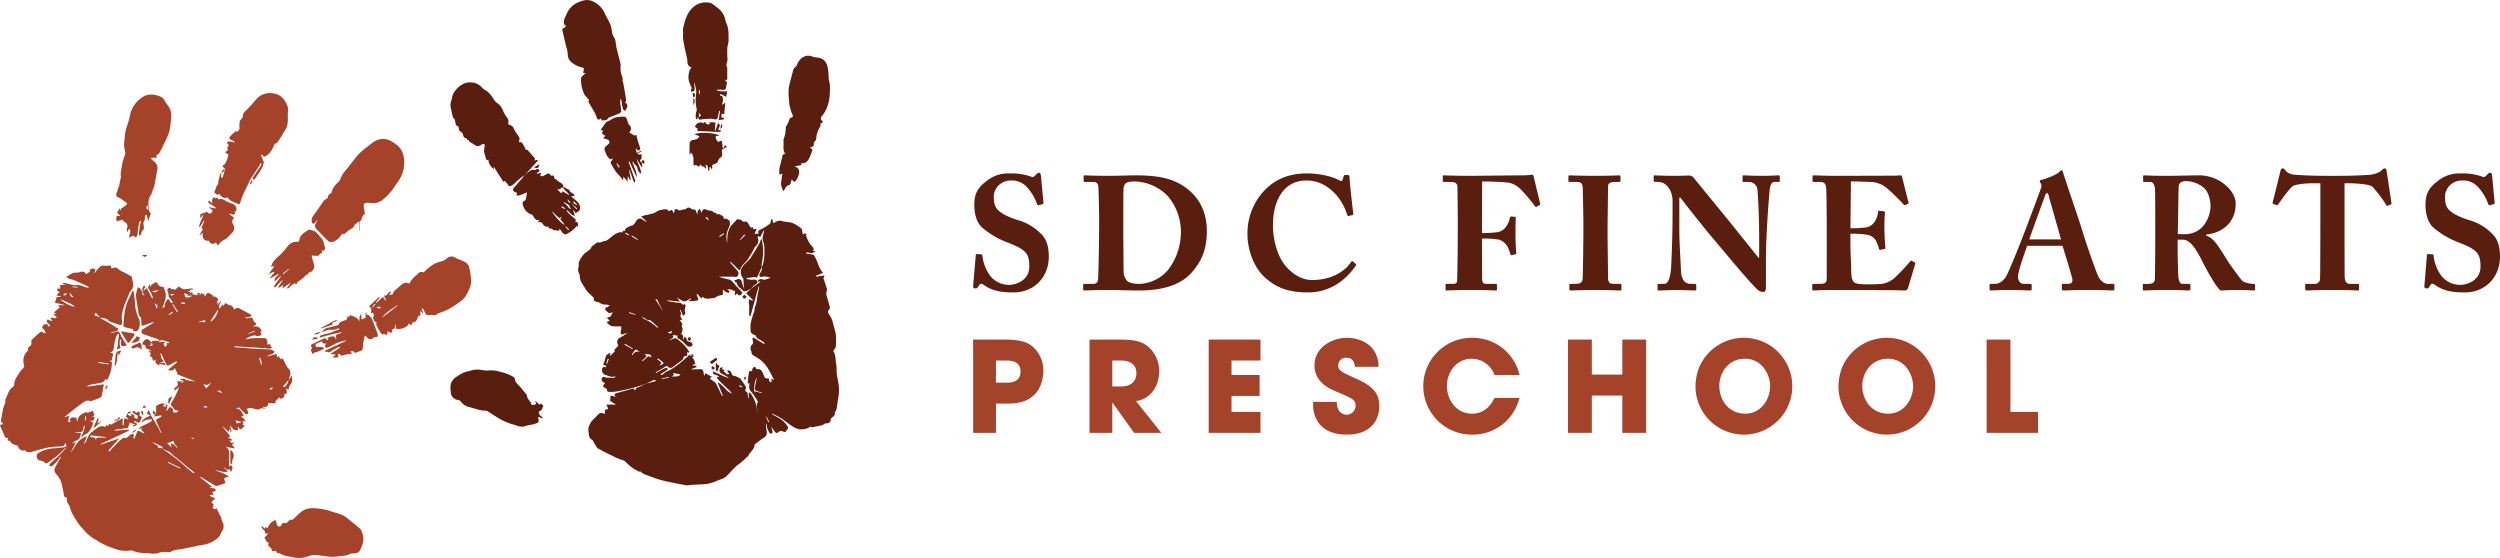 <svg xmlns="http://www.w3.org/2000/svg" width="15.195in" height="3.391in" viewBox="0 0 1094.03 244.143">
  <g>
    <g>
      <g>
        <path d="M69.663,149.2c-.1-.234-.151-.622-.317-.68-2.065-.733-4.153-1.4-6.217-2.133a1.988,1.988,0,0,1-1.146-.84,1.247,1.247,0,0,1,.685-1.573c1.546-.9,3.06-1.853,4.587-2.784l-.11-.29-5.136,1.771-.309-3.682a2.945,2.945,0,0,1-1.127-2.3c-.21-1.471-.45-2.939-.664-4.409a16.46,16.46,0,0,1-.4-3.279,17.784,17.784,0,0,1,.787-3.234c.966.084,1.646.913,1.982,2.543.115.557.23,1,1.04.889a3.223,3.223,0,0,1-.723-3.781.577.577,0,0,1,.476-.292,2.226,2.226,0,0,1,.636.272l-.938,1.572.144.255,1.343-1.135,2.272,4.485.4-.215a13.552,13.552,0,0,0-2.141-4.341l.55-1.657.717,1.209.124-1.006a5.761,5.761,0,0,0,.775-.308c.45-.26.9-.79,1.312-.762.348.024.736.642.956,1.074a1.894,1.894,0,0,0,1.777.906.854.854,0,0,1,.692.392c.216.423.248.939.449,1.373a5.606,5.606,0,0,1,.085,4.133c-.341,1.123-.751,2.225-1.2,3.548l1.082-.69c-.035-.331-.192-.71-.08-.976a17.607,17.607,0,0,1,1.12-2.111c.083-.139.419-.292.5-.237a1.343,1.343,0,0,1,.569.649c.217.833.741,1.013,1.563.849-.573-.764-1.122-1.488-1.661-2.221-.124-.168-.31-.364-.3-.542a7.121,7.121,0,0,0-.538-2.459c-.256-.807.426-1.057,1.161-1.341l.6.815.087-.21,1.65.31a11.331,11.331,0,0,1,1.438-1.349c.111-.074.548.4.866.559a4.028,4.028,0,0,0,1.448.592,15.383,15.383,0,0,0,2.276-.228c.521-.05,1.044-.066,1.568-.1l.058.4-1.452.3.316.4-1.031.205-.026.134,1.009.109.072.542.233.154.3-.8.33.154.077.992,2.316.422-.457-.829,1.365-.255-.212.88.232.122a4.992,4.992,0,0,1,.448-.668,2.649,2.649,0,0,1,.53-.354l.1.688.93-.28-.109,1.212c.356-.342.774-.563.9-.893.395-1.065,1-.732,1.637-.337.483.3.952.617,1.441.935l-.458.349a2.236,2.236,0,0,1,2.563,1.219l-.759,1.646.168.106.612-.744.138.054-.512,1.186.168.1,1.091-1.526.313.167a9.308,9.308,0,0,0-.736,1.406,2.975,2.975,0,0,0-.025,1.693l1.606-1.911.231.7.823-1.352a6.106,6.106,0,0,0,2.513,1.13c.582.09,1.008,1.194,1.509,1.85.552-.741.552-.741,1.866-.736l5.685,3.063a2.621,2.621,0,0,1-3.148.8c.935.79,1.03.806,1.924.474.856-.318,1.54-.355,1.822.793a2.462,2.462,0,0,0,.85,1.22c.8.635.627.972-.229,1.26a1.567,1.567,0,0,0-.665.512c1.714-.36,3.013.109,3.673,1.7.09.215-.331.642-.494.933.151.14.59.4.557.553-.062.3-.434.806-.6.777-.635-.108-1.168.519-1.942,0-.478-.318-1.515.042-2.236.289a7.164,7.164,0,0,0-2.361,1.434,20.8,20.8,0,0,1,2.956-.584,54.367,54.367,0,0,1,5.652-.04c.905.043,1.436,1.839.84,2.924,1.711-.981,1.539.651,2.217,1.359a4.1,4.1,0,0,1-3.123-.035c-.244-.109-.638.183-.954.162-.763-.049-1.52-.21-2.284-.26-2.491-.162-4.986-.292-7.478-.44-.865-.051-1.729-.117-2.593-.177l-.025.42c.7.054,1.394.111,2.091.163,2.537.19,5.072.4,7.611.561,1.456.094,2.919.1,4.377.18,1.251.069,2.584-.085,3.524,1.156-.629,1.287-2.325.95-3.182,1.984l4.091-1.107.22,1.708.466-.695c.8.056.713,1.938,1.985.922.639,1.268,1.21,2.479,1.858,3.646.261.47.734.819,1.037,1.271.768,1.15.453,2.321.006,3.49a8.627,8.627,0,0,0-.252.976l-2.55,2.918.187.208.964-.253a9.552,9.552,0,0,1,.844-1.273,9.231,9.231,0,0,0,.543-1.609l1.327-1.767c.016,1.183.551,2.168-.277,3.376a5.87,5.87,0,0,0-1.173,2.863l-.984-.746c.421,2.436.265,2.793-1.111,2.321.181.277.43.49.4.643a2.094,2.094,0,0,1-.477,1.139,4.5,4.5,0,0,1-1.45.473l-.445-.611-1.667,1.748.2.672a3.226,3.226,0,0,1-.833.2c-.783-.023-1.563-.106-2.482-.176.112,1.367-.743,1.994-2.42,1.7l.164.336.918.283-.017.183-1.877-.2c-.973,1.137-2.453.257-3.884.037a3.047,3.047,0,0,0-.9-.129,11.235,11.235,0,0,0-1.415.414,7.776,7.776,0,0,1,.584,1.23c.086.3.1.873-.052.947a1.151,1.151,0,0,1-1.04-.018c-1.01-.917-1.943-1.919-2.9-2.886L103.16,179c2.335-.354,2.657,1.557,3.509,3.052l-1.235.24a11.967,11.967,0,0,1,1.3.937,4.237,4.237,0,0,1,.567.888c-.266.088-.535.166-.8.264-.242.09-.476.2-.714.3l-2.731-.751.6,1.414c.489-.142.92-.259,1.345-.392.263-.083.519-.191.778-.288l.849.271-.478.95.957.322c-.165.22-.319.448-.5.655a4.167,4.167,0,0,1-.395.343c-1.044.941-1.063.937-1.809-.21-.068-.1-.183-.178-.491-.153a3.614,3.614,0,0,1,.292.719,2.959,2.959,0,0,1,.012.665,10.387,10.387,0,0,1-1.116-.009,1.5,1.5,0,0,1-.812-.234c-.538-.521-1.008-1.112-1.676-1.868.284,1.108.514,2.008.745,2.908l-.355.109c-.151-.474-.3-.949-.517-1.619-.143.5-.239.837-.417,1.464l-2.5-2.318-.147.112,3.374,4.091-1.051.594c.409.182.674.287.926.416a3.446,3.446,0,0,1,.791.478c.064.058-.1.519-.148.518a6.328,6.328,0,0,1-1.023-.187l1.18,1.244.809-.362.153.157-.928,1.1,1.078.95-.226.466-3.67-.8c2.561,1.634,1.25,3.989,1.511,5.984.121.934-.058,1.907.106,2.9l.748-.933.75,1.239c-.229.664-.4,1.167-.671,1.954l-.8-1.386c-.895.922-1.363-.079-1.961-.583l-.169.24,1.528,1.423c-1.94.836-3.73-.611-5.615-.338a19.913,19.913,0,0,1,6,2.533l-1.921.723A7.225,7.225,0,0,0,98.2,210a1.926,1.926,0,0,0,.189.443c.174.435.454.9-.239,1.15-.913.322-1.839.608-2.746.945a1.95,1.95,0,0,1-1.836-.355c-1.881-1.175-3.785-2.312-5.685-3.457-.072-.043-.187-.014-.525-.031l5.341,4.28-.157.282h-.926c.8.791,2.646-.25,2.779,1.581l-1.456.41.566,1.544c-.384-.165-.534-.288-.677-.279-.4.023-.8.1-1.2.156a4.29,4.29,0,0,0,.766.657c.488.254,1.019.424,1.784.729-.449.452-.748.794-1.089,1.086-.558.476-.708.844.1,1.236a.891.891,0,0,1,.208.823c-.426,1.085-.454,1.074.605,1.663l.87-.434c.1.308.18.626.308.922.1.242.284.452.4.69.155.318.286.647.417.977.023.058-.041.177-.01.2.983.792.774,2.1,1.3,3.04A3.953,3.953,0,0,1,97,232.729c-.487.772-.628,1.712-1.393,2.4a12.409,12.409,0,0,1-6.937,3.316c-1.645.2-3.262.636-4.891.965-1.385.279-2.768.563-4.154.831-1.665.323-3.426.261-4.924,1.257a.992.992,0,0,1-.689.171,10.3,10.3,0,0,0-5.334.5,7.956,7.956,0,0,1-2.44.056A21.529,21.529,0,0,0,63.325,242,13.2,13.2,0,0,1,58.058,241a2.487,2.487,0,0,0-1-.094,13.232,13.232,0,0,1-6.6-.678c-1.017-.414-2.1-.677-3.106-1.111-1.225-.527-2.417-1.137-3.6-1.759-.571-.3-1.056-.765-1.629-1.059a17.023,17.023,0,0,1-5.389-4.328c-.82-.99-1.779-1.878-2.493-2.935a48.9,48.9,0,0,1-2.922-4.931c-.51-.99-.531-2.274-1.158-3.15a4.006,4.006,0,0,1-.892-3.269c-1.316.087-1.27-.838-1.42-1.712a42.785,42.785,0,0,0-1.025-4.845,9.744,9.744,0,0,0-1.967-3.353c-.625-.763-1.438-1.787-.833-3.026.2-.4.4-.8.618-1.184.68-1.187,1.371-2.367,2.058-3.55l-.257-.172a21.126,21.126,0,0,1-1.364,1.894,19.221,19.221,0,0,1-2.282,2.22c-.24.193-.8-.01-1.208-.031.118-.358.132-.826.373-1.057,1.228-1.173,2.55-2.248,3.77-3.431s2.387-2.476,3.545-3.8a4.3,4.3,0,0,0-.716.453c-1.144,1.077-2.208,2.246-3.418,3.242-1.475,1.216-3.055,2.307-4.626,3.4-.166.115-.642-.04-.863-.213a2.981,2.981,0,0,0-2.185-.981c-.4.03-1.1-.593-1.229-1.041-.2-.74-.422-1.619.556-2.221a14.127,14.127,0,0,1,6.934-2.107,40.629,40.629,0,0,0,4.163-.428,4.8,4.8,0,0,0,1.29-.625l-.768-1.468c.033,1.671-1.055,1.651-2.091,1.719a34.473,34.473,0,0,0-4.771.365c-2.694.562-5.34,1.351-8,2.071a2.429,2.429,0,0,1-2.618-.761c-1.764.54-2.707-.676-3.292-2.144a4.866,4.866,0,0,1-1.213-.227c-.74-.382-1.642-.6-1.895-1.586a.413.413,0,0,0-.339-.208c-1.231.109-.926-.563-.554-1.363-1.235.475-1.472-.3-1.79-1.141-.428-1.132-1.005-2.207-1.5-3.315A10.879,10.879,0,0,1,0,185.972c.408-.12.816-.239,1.222-.362a1.383,1.383,0,0,0,.2-.1c-.331-.364-.822-.674-.94-1.091a3.5,3.5,0,0,1,.142-1.545c.431-2.1.555-4.271,1.541-6.255.3-.6.014-1.5.318-2.1.927-1.831,1.306-4.014,3.229-5.256a1.369,1.369,0,0,0,.5-.985c.035-2.106,1.381-3.614,2.369-5.267.5-.839,1.294-1.5,1.864-2.305a1.388,1.388,0,0,0,.063-1.047,5.883,5.883,0,0,1,1.863-6.356,1.391,1.391,0,0,1,.7-1.835,1.468,1.468,0,0,1,.139-.053,1.631,1.631,0,0,0,.561-1.466,1.421,1.421,0,0,1,.532-1.641c1.1-1,2.177-2.039,3.323-2.989.215-.178.731-.08,1.075.013.242.066.4.385.646.5.149.073.379-.018.572-.036a3.034,3.034,0,0,0-.1-.559c-.1-.27-.25-.524-.433-.9-.272-.264-.926-.618-.924-.967a1.9,1.9,0,0,1,.84-1.344c.385-.242,1.01-.1,1.622-.136-.108.792.128,1.209.95.776-.061-1-1.479-1.17-1.348-2.265a2.564,2.564,0,0,1,.186-.63l2.041.787.107-.25-.833-1.114c.953-.676,1.954.846,2.836-.474l-1.42-.985.212-.314,1.041.046-1.13-.771,2.561-2.135-.732-.994h2.893l.031-.1c-.707-.177-1.412-.365-2.122-.527s-1.45-.306-2.16-.455l.817-2.555h1.9l.018-.094-2.136-.655,1.519-1.4c-.713-.337-1.539-.527-1.019-1.512l1.134.078.138-1.661,2.5-.124-1.4-.364v-.352a7.708,7.708,0,0,1,1.177.014c.375.058.725.279,1.1.333,1.2.172,2.244.781,3.637.566,1.292-.2,2.734.582,4.111.932a3.343,3.343,0,0,0,1.522.135,7.378,7.378,0,0,0-1.1-.765c-1.89-.866-3.786-1.72-5.7-2.521-.673-.28-1.432-.352-2.122-.6a6.365,6.365,0,0,1-1.163-.782c1.52-.677,2.5-2.014,4.275-1.831a6.971,6.971,0,0,0,2.136-.388,1.927,1.927,0,0,1,2.29,1.01l1.92-1.185-.553-.32c.772-.908,1.613-1.373,2.784-.41L41.08,119.7c1.73-1.526,2.536-4.2,5.372-3.285a12.4,12.4,0,0,1,1.938-.258A5.277,5.277,0,0,1,48.7,117.4c.06,0,.35.117.517.019,1.336-.781,2.2,0,3.157.794a12.245,12.245,0,0,0,2.05,1.053c1.125.6,2.236,1.235,3.216,1.779.118.583.181,1.037.3,1.474.521,1.848.573,3.6-.967,5.049a.722.722,0,0,0-.188.247c-1.3,3.542-3.224,6.886-3.493,10.756-.056.8.137,1.612.133,2.417a1.579,1.579,0,0,1-.342,1.106c-.223.181-.756.092-1.108-.019-1.247-.4-2.476-.851-3.712-1.283-.2-.068-.5-.074-.571-.206-.892-1.684-2.707-1.111-4.045-1.687l-1.737-2.1-.624,1.186,2.373.9c.083.112.142.266.252.329,1.273.72,2.567,1.4,3.829,2.143,1.051.616,2.058,1.3,3.1,1.938a10.04,10.04,0,0,0,1.042.484c-.284.944-.887,1.263-3.325,1.6l.026.274a5.937,5.937,0,0,0,1.624-.28c1.326-.642,2.088-.375,2.523,1.014a3.1,3.1,0,0,0,.276.675c.768,1.271,1.55,2.535,2.516,4.108a5.807,5.807,0,0,1-2.11.278c-.649-.2-.707-2.017-.145-2.81-.241,0-.556-.052-.579.007a4.278,4.278,0,0,0,.111,3.514c-.033.059-.051.149-.1.17-.52.231-1.044.452-1.568.675a15.111,15.111,0,0,0,.337-1.5q.3-2.379.531-4.766a3.332,3.332,0,0,0-.177-.86c-1.176,1.091-1.278,2.456-1.607,3.711a12.174,12.174,0,0,0-.356,2.211c-.084,1.171-.347,2.174-1.8,2.387,1.549.412,1.667.677,1.12,2.038a5.539,5.539,0,0,0-.2,1.233l-.956.694.176.26.748-.415a14.954,14.954,0,0,1-2.122,8.339c-.159-.088-.3-.157-.427-.238-.107-.067-.2-.149-.364-.27-.311,1.389-1.434,1.574-2.47,1.8-1.34.286-2.707.438-4.049.717a6.66,6.66,0,0,0-1.355.612l.091.242,7.173-1.045c-.286,1.638-.563,3.165-.817,4.694-.185,1.118-1.192,1.276-1.966,1.646a25.963,25.963,0,0,1-2.635.954c-.131.046-.3.153-.393.111-1.828-.782-3.1.482-4.322,1.363-2.534,1.818-4.92,3.843-7.243,5.685l2.136-.658-.362,2.669,1.146.138c-.119-.373-.457-.856-.337-1.156.4-1.009,1.252-1.177,2.81-.683l.234,1.247.261.164c.109-2.614,2.114-3.241,4-4.089l.334.479,2.323-.957.73,1.876-.916.736.044.136.979-.252c-.2.7-.193,1.482-.556,1.728-.381.259-1.113,0-1.725.167.175.063.347.138.526.188.928.265,1.275.868.829,1.713-.835,1.584-1.414,3.361-3.33,4.138-.62.251-1.074.913-1.752,1.3.622-1.756,1.619-3.354,1.7-5.228l-.257-.088a8.527,8.527,0,0,0-.511,1.706,1.136,1.136,0,0,1-1.086,1.184,1.181,1.181,0,0,1-.214-.011,12.156,12.156,0,0,0-2.515.084l2.983.375a12.5,12.5,0,0,1-.828,2.385c-.24.413-.885.591-1.349.872l-1.58.953.185.32,1.4-.672L31.174,197.5l.2.166c1.663-2.71,3.066-5.681,6.677-6.812-.462,1.172-.854,2.167-1.245,3.161l.278.133a16.064,16.064,0,0,0,1.264-2.606,6.208,6.208,0,0,1,2.265-2.8,24.96,24.96,0,0,1,2.267-1.653,2.84,2.84,0,0,1,3.144-.2l.535-.892.876.438.223-1.088.913.487,5.184-2.844c-.056.922-.126,1.687-.136,2.453a2.777,2.777,0,0,0,.223.777c.141-.22.374-.429.4-.663.074-.612.026-1.238.087-1.853s.3-.937.944-.423a3.231,3.231,0,0,0,.971.347c-.224-.3-.435-.607-.677-.888a3.865,3.865,0,0,0-.531-.423l.867-1.452.231-.01c-.538,1.355.81.74,1.217,1.37l.181-1.128c1.126.443,1.512,1,1.093,1.616l1.47.669.2-1.391-2.461-1.6c.342-.6.729-.787,1.222-.235.371.415.682.739,1.144.087a.628.628,0,0,1,.616-.049,1.019,1.019,0,0,1,.378.671,3.656,3.656,0,0,1-.233.989l1.147.637a12.03,12.03,0,0,1-.968,2.257c-.339.5-1.486.076-2.128-.679-.306.768-.275.821.424,1.051.2.066.528.231.525.343a1.666,1.666,0,0,1-.312.7.445.445,0,0,1-.263.163c-.418.1-.841.186-1.262.276.1-.212.144-.483.3-.616.125-.1.393-.027.6-.05.056-.007.1-.085.22-.187l-2.593-.792c-.169.659-.316,1.389-.564,2.082-.06.168-.445.276-.694.312-1.609.232-3.222.434-4.833.653a1.584,1.584,0,0,0-.358.143l.024.292,6.047-.405.129.447-12.374,5.839.092.259,8.073-2.732-4.777,5.341.426.406c1-1.083,2-2.177,3.014-3.246a23.647,23.647,0,0,1,1.878-1.828c.614-.515,1.2-1.167,2.2-.771.229.09.684-.261.975-.486a15.009,15.009,0,0,1,1.558-1.3c.248-.143.785.043,1.082.24.121.08-.05.591-.077.907-.023.255-.032.512-.047.768l.376.073c.386-.937.791-1.866,1.151-2.812.246-.646.559-.8,1.182-.4a20.684,20.684,0,0,0,1.876.958l.132-.232-1.356-1.485.512-.367-.07-.17-1.435.27c.333-.438.455-.751.679-.867,1.356-.7,2.736-1.355,4.106-2.029.578-.285,1.2-.562.68-1.385-2.568.28-2.691.4-4.158,1.467.053-1.135,1.349-2.2,3.869-3l-1.8-.891.983-1.639c1.2,3.754,3.847,6.571,5.183,10.132l.3-.147c-.507-1.132-1.022-2.261-1.518-3.4a15.015,15.015,0,0,1-.78-2c-.045-.165.3-.516.538-.663.474-.291,1.021-.466,1.492-.761.184-.116.246-.428.362-.65a2.633,2.633,0,0,0-.691-.067c-.779.128-1.549.3-2.329.432-.094.016-.217-.139-.426-.284l.888-.464c-.418-.173-.9-.229-1.1-.5s-.153-.761-.214-1.154l.289-.167,1.184,1.293v-3.291c1.013-.542,2.155-1.619,3.9-.83l-1.03.807,1.279.411.126-1.26.707.568-.5,2.278.224.134,1.223-1.73c1.435.643,1.791,1.273,1.313,2.292l1.662.244.982-1.088c-1.948.55-2.263-1.239-3.26-2.012a.931.931,0,0,1-.076-.86c.525-1.053,1.148-2.056,1.688-3.1a24.97,24.97,0,0,0,1.782-4.17L76.5,170.954l-.223-.111.17-1.257c1.131-.157,1.745-1.438.968-2.725h2.4l.026.241-.816.291c.373.049.567.138.676.076a4.5,4.5,0,0,0,.642-.525c-.129-.142-.232-.347-.392-.415a7.812,7.812,0,0,1-1.617-.77c.909.421,1.975-.541,2.8.389a.189.189,0,0,0,.084.061,29,29,0,0,0,4.411.732l-8.211-3.184.243-.3-1.2-2.522c-.178,1.125-1.471,1.471-2.93.939l3.985-3.394-.274-.352c-.844.425-1.715.8-2.526,1.286-1.345.8-1.549.8-2.277-.607-.557-1.076-1-2.215-1.475-3.33-.332-.77-.366-.791-1.116-.565.214.189.57.373.689.656.085.2-.151.537-.194.666l1.322,2.042-1.682.256c.956.484,2.276-.136,2.388,1.292a18.713,18.713,0,0,1-2.643-.713l.088.9c-.913-.641-2.3-.917-1.613-2.645l-1.223.58-.466-1.7-.964-.3L66,154.675l-.968-1.015.273-.268.572.433.2-.267c-.289-.219-.562-.6-.87-.627-1.184-.123-1.6-.817-1.61-1.944l-1.363-.266c.378-1.033.57-2,1.91-2.249s1.435,1.359,2.576,1.391l-.412-.711h3.37c-.057.7.266.671.831.54a7.542,7.542,0,0,1,1.679-.026l.03.32-.711.411.686,1.459.953-.868-.324-.871h1.2l.1-.351c-.471-.138-.943-.271-1.412-.417a9.157,9.157,0,0,0-.941-.309,5.542,5.542,0,0,0-1.252-.125A3.428,3.428,0,0,0,69.663,149.2Zm1.474,47.022c.02-.883-.732-1-1.3-1.286-1.048-.543-2.1-1.072-3.153-1.607a5.642,5.642,0,0,0,1.477,1.254c.516.353,1.427.512.864,1.28l2.11.357a7.773,7.773,0,0,0,.9.859A73.754,73.754,0,0,1,81.1,204.13c1.032.994,2.191,1.858,3.306,2.764a1.6,1.6,0,0,0,.556.172l.147-.27c-.9-.713-1.807-1.412-2.692-2.14-2.1-1.725-4.13-3.532-6.294-5.165-.956-.722-1.62-1.814-2.9-2.168a10.714,10.714,0,0,1-2.088-1.1ZM32.8,134.164c-.921-.886-5.782-3.189-6.46-3.06C29.1,133.192,31.839,134.315,32.8,134.164Zm59.357,6.283.344.228a9.171,9.171,0,0,0,2.978-4.877l-.248-.163ZM75.1,195.79l.111-.111a1.171,1.171,0,0,1-.223-.34c-.1-.451-.176-.909-.261-1.365A5.123,5.123,0,0,1,76,194.52a13.369,13.369,0,0,1,1.347,1.408l.315-.325a6.447,6.447,0,0,1-1.154-1.066,7.672,7.672,0,0,1-.605-1.607l-2.738,1.045Zm-35.833-4.911c.823,1,2.331-.161,2.7,1.663.268-1.218.925-1.1,1.615-1.063.973.056,1.953.014,2.929.014a.438.438,0,0,0-.366-.246c-2.053-.238-4.105-.485-6.162-.694-.206-.019-.43.189-.717.326ZM81.42,130.53l.051.165,2.441-1.066-.133-.328-1.927.2-.034-.147.789-.337-2.06-.736.535,1.8,1.226-.208.04.193Zm10.966,36.976-.077-.1a5.271,5.271,0,0,1-1.566,1.01,5.036,5.036,0,0,1-1.8-.284L90.3,170ZM73.614,202.167l-.159.32,5.268,2.545.17-.357ZM43.2,158.377l-.067.447,4.411.623.047-.325ZM77.5,136.64l.374-.227-2.085-3.323-.339.2Zm-8.911-1.494a1.454,1.454,0,0,0-.86-2.321Zm45.7,24.523.27-.084c-.242-1.05.175-2.326-1.247-3.208ZM87.116,140.813l.128.257c.621-.009,1.251-.681,1.887.037.054.06.48-.177.7-.323a.39.39,0,0,0,.021-.365c-.183-.126-.436-.3-.613-.257-.712.177-1.412.428-2.119.651ZM30.439,127.974c.183,1.5.821,2.214,1.709,2.092ZM81.078,133c-.679-1.387-1.28-.509-1.864-.306l-.009.306Zm-13.165-5.01,1.646-1.064-2.919.485-.013.179ZM97.09,172.073c-.383-1.735-1.68-.831-2.47-1.152Zm-59.963,12.34c.711-.648.8-2.157.212-2.482Zm53.754-6.129c-.842-1.083-1.412-.464-1.992,0ZM85.111,191.6H82.9c.74-.268,1.469,1,2.212,0ZM29.448,128.468a6.8,6.8,0,0,0-1.3.022c-.175.04-.328.3-.421.5-.028.058.175.321.283.328a1.031,1.031,0,0,0,.553-.175,10.6,10.6,0,0,0,.89-.674Zm46.193,8.323-.3-.408-1.595,1.259.226.312Zm35.932,8.274-.1-.335-2.767,1.118.09.238ZM74.551,128.659c.164.291.362.768.436.749a5.932,5.932,0,0,0,1.108-.5l-.119-.25ZM65.7,150.234c.87,1.068-.3.677-.449,1.134h1.318l.252-.914Zm-33.966-24.9-.029.331,2.265.2.026-.343ZM119.416,169.8l-.147-.3a5.986,5.986,0,0,0-1.089.426c-.1.06-.016.419-.016.862Z" fill="#a44329"/>
        <path d="M157.207,100.856V96.8c-.91.922-2.058,1.146-2.42,2.41-.141.491-1,.771-1.528,1.158a23.259,23.259,0,0,0-1.9,1.452c-.489.447-.873,1-1.506.388-1.286,1.735-2.544,3.344-4.713,3.71a2.12,2.12,0,0,1-1.591-.491c-1.728-1.671-3.366-3.434-5.038-5.164a2,2,0,0,1-.291-2.578,6.178,6.178,0,0,0,.742-1.693,19.106,19.106,0,0,1-1.165,1.564.966.966,0,0,1-.789.3.934.934,0,0,1-.558-.644,3.476,3.476,0,0,1,.6-2.754c1.6-2.1,3.021-4.339,4.576-6.478a4.184,4.184,0,0,1,1.617-1.168c.39-.728.245-1.819,1.484-2.1.213-.048.364-.573.459-.9a8.21,8.21,0,0,1,2.578-3.832,5.222,5.222,0,0,0,1.412-2.109,10.473,10.473,0,0,1,2.151-3.412c1.9-2.272,3.613-4.71,5.566-6.937a32.205,32.205,0,0,1,3.72-3.2c.449-.376.927-.719,1.382-1.089,1.767-1.434,3.551-2.544,6.061-2.418,2.248.112,3.755,1.27,5.411,2.468,2.434,1.76,3.225,4.312,3.422,7.036a14.092,14.092,0,0,1-3,9.516c-.8,1.081-1.408,2.3-2.26,3.332a25.205,25.205,0,0,1-4.441,4.479,6.422,6.422,0,0,1-4.177,1.215c-.754-.022-1.508-.146-2.26-.13-1.341.029-1.745.55-1.539,1.863.147.937.3,1.872.44,2.811.018.121-.025.339-.1.37-1.356.568-.917,2.28-1.959,3.071-.2.151-.165.656-.172,1-.02,1.007-.008,2.015-.008,3.022Z" fill="#a44329"/>
        <path d="M68.367,67.966l.4,1.047H66.252l-.189.361a8.158,8.158,0,0,0,1.07,1.057,3.76,3.76,0,0,1,1.777,3.034,6.346,6.346,0,0,1-.185,1.419c-.389,2.143-.734,4.3-1.208,6.418a24.023,24.023,0,0,1-1.053,2.833c-.108.3-.035.71-.217.922-1.733,2.02-1.212,4.437-1.181,6.745.007.495.512.982.911,1.691l-1.146,3.323-.564-2.686c-.438-.15-.833.04-.88.843a3.077,3.077,0,0,1-.569,2.259c-.211.224-.023.855.032,1.294.112.894.39,1.789-.607,2.44-.227.149-.24.615-.365.93-.157.4-.326.789-.491,1.183H61a3.149,3.149,0,0,1-.226-1.035c.234-1.72.529-3.433.8-5.148.009-.058-.043-.125-.151-.406a3.239,3.239,0,0,0-.514.858c-.253,1.43-.463,2.868-.671,4.306-.038.264.072.564-.011.8-.174.507-.43.986-.653,1.476l-1.361-.816L56.6,104c-.42-1.427,1.321-2.684-.21-3.947l-.5,1.247-.308.041a3.835,3.835,0,0,1-.048-1.351,2.126,2.126,0,0,0-.314-2.433,5.447,5.447,0,0,0-1.15-.665c-.12-.182-.379-.782-.524-.756a16.9,16.9,0,0,0-2.3.745,2.452,2.452,0,0,1-.087-2.417l1.332.094.039-.316a4.653,4.653,0,0,1-.723-.534c-.371-.4-.863-.782-.107-1.346.231-.173.226-.663.4-1.24l.711.943.359-1.123.124.179a19.652,19.652,0,0,0,1.974-1.457c.527-.493.2-.947-.32-1.264-1.083-.662-1.941-1.63-3.239-2.025-.889-.271-1.029-1.251-.614-2.09a10.473,10.473,0,0,0,.448-1.332c.207-.613.451-1.218.62-1.842.142-.525.183-1.076.3-1.609.144-.663.319-1.319.472-1.943a8.625,8.625,0,0,1-.1-1.773c.246-1.725.53-3.449.9-5.151.214-.977.656-1.9.939-2.866a2.318,2.318,0,0,0,.108-1.277,12.189,12.189,0,0,1-.314-5.287c.15-1.353.26-2.718.526-4.05.209-1.047.645-2.046.951-3.075a23.869,23.869,0,0,0,.816-3.017,12.5,12.5,0,0,1,6.367-9.02,7.514,7.514,0,0,1,3.733-.656,12.48,12.48,0,0,1,3.019.757,3.6,3.6,0,0,1,2.211,1.942,20.783,20.783,0,0,0,1.532,2.322A6.513,6.513,0,0,1,74.9,50.828a41.465,41.465,0,0,1-.8,6.69,24.932,24.932,0,0,1-2.02,4.753c-.761,1.624-1.553,3.236-2.426,4.8C69.445,67.459,68.865,67.637,68.367,67.966ZM64.721,89.708c-.973.981-.9,1.569,0,2.076Z" fill="#a44329"/>
        <path d="M162.458,135.136l-.882-1.149c.867-.825,1.587-1.521,2.319-2.2.664-.618,1.34-1.222,2.012-1.833l.3.3-1.765,2.085.208.2a5.294,5.294,0,0,0,.506-.375c.583-.539,1.177-1.069,1.726-1.642.656-.685,1-.324,1.325.316a6.979,6.979,0,0,0,.429.661l.323-.214c-.193-.341-.408-.672-.572-1.026a8.789,8.789,0,0,1-.316-.922h.89l1.708-1.874.393.242c-.219.478-.439.956-.673,1.463l1.543-.426c0-1.369,1.294-1.844,2.1-2.688a18.465,18.465,0,0,1,2.141-1.828,2.744,2.744,0,0,1,3.038-.06,4.361,4.361,0,0,1,.4-.969,19.289,19.289,0,0,1,1.549-1.839c.55-.567,1.219-1.021,1.756-1.6a1.958,1.958,0,0,1,2.523-.516,12.048,12.048,0,0,1,1.127-1.177,24.618,24.618,0,0,1,3.5-2.621,26.725,26.725,0,0,1,3.756-1.271,3.75,3.75,0,0,0,1.391-.8,3.026,3.026,0,0,1,4.227-.474,4.175,4.175,0,0,0,.743.36,22.717,22.717,0,0,1,3.591,1.548,3.992,3.992,0,0,1,1.562,2.142,43.135,43.135,0,0,1,.785,4.914c.355,2.412-.558,4.5-1.686,6.527a10.2,10.2,0,0,1-.842,1.443,8.7,8.7,0,0,1-1.624,1.723,65.546,65.546,0,0,1-5.463,3.635,33.472,33.472,0,0,1-4.183,1.746c-.185.075-.446.046-.574.166a2.386,2.386,0,0,1-2.547.735c-.558-.17-1.24.119-1.854.065a1.5,1.5,0,0,1-1.34-1.125,11.325,11.325,0,0,0-1.127-1.919l-.339.151.569,1.78-.258.143-.96-.916.118,1.87-1.163.646c.048.724-.693,2.235-1.4,2.363a1.446,1.446,0,0,0-1.406,1.485q0,.049.006.1c-.279-.193-.491-.346-.709-.489-.234-.153-.474-.3-.735-.46l-.06.774a6.028,6.028,0,0,1-5.247,1.551l-.083-1.7-.373-.064c.163,1.167-.148,1.989-1.349,2.094a2.929,2.929,0,0,1,.2,1.079c-.033.161-.552.375-.786.314a6.072,6.072,0,0,1-1.289-.718l-.183,1.634c-.107.018-.311.121-.416.058-.516-.309-.99-.731-1.6-.132a2.386,2.386,0,0,1-.82-.7c-.683-1.156-1.334-2.334-1.917-3.543-.131-.273.064-.7.111-1.076a2.053,2.053,0,0,1-1.084-3.135l-.561-1.158-.793.282c.041-.755.073-1.36.106-1.966l1.838-1.907-.433-.359Zm4.79,3.868,6.667-5.2-.172-.212c-2.222,1.742-4.877,2.938-6.5,5.411Zm-2.445-4.6-.016.231a9.421,9.421,0,0,0,1.338.385c.153.023.35-.24.526-.372-.183-.159-.364-.451-.549-.453a7.231,7.231,0,0,0-1.3.206Z" fill="#a44329"/>
        <path d="M95.385,80.9a19.013,19.013,0,0,1,1.119-5.01l.345.017c-.03.614-.06,1.228-.1,1.977.244-.092.629-.128.676-.274.379-1.172.73-2.357,1-3.559.046-.207-.33-.525-.54-.766-.137-.156-.457-.257-.465-.4a.743.743,0,0,1,.306-.6c1.071-.526,1.22-1.671,1.688-2.563a7.933,7.933,0,0,0,.485-2.193L98.471,66.7l1.318-1.091c-.567-.676-.312-1.365.322-1.982a.867.867,0,0,0-.088-.208c-.269-.327-.544-.65-.818-.974.386-.2.766-.542,1.159-.557a7.086,7.086,0,0,1,1.7.318c.2.044.4.115.6.175l.113-.244c-.6-.358-1.174-.751-1.792-1.065s-.892-.714-.369-1.292,1.1-1.1,1.67-1.628c.253-.237.537-.442.917-.751l.588.223c1.527-.839.847-2.245.992-3.425.094-.757.045-1.458.812-2.016a2.415,2.415,0,0,0,.684-1.592c.149-1.507,1.437-2.12,2.255-3.093.643-.766,1.438-1.41,2.049-2.2,1.267-1.637,2.6-3.267,4.556-4a8.049,8.049,0,0,1,4.821-.36,6.969,6.969,0,0,1,4.908,3.525c.618,1.3,1.53,2.633,1.19,4.373-.3,1.528.049,3.176-.171,4.73a7.813,7.813,0,0,1-1.6,4.137,13.107,13.107,0,0,0-.78,1.412c-.738,1.129-1.47,2.267-2.292,3.334-.236.307-.77.384-1.005.492-1.023,2.361-2,4.675-4.725,5.716-.381-.369-.576-1.308-1.246-.8.437,1.144.861,2.153,1.192,3.192.078.246-.162.589-.245.891a4.8,4.8,0,0,1-.339,1.228q-1.6,2.611-3.317,5.156c-.13.193-.593.161-.9.233-.009-.278-.132-.632-.008-.823,1.144-1.743,2.321-3.467,3.513-5.178.426-.611.487-1.017-.381-1.1a2.754,2.754,0,0,1-.193.957c-1.225,1.9-2.506,3.762-3.729,5.661a17.774,17.774,0,0,0-.995,1.955c-.872,1.817-1.778,3.619-2.586,5.464-.506,1.157-.86,2.381-1.287,3.573a2.883,2.883,0,0,1-.2.361c-1.9-.771-3.957-1.236-5.283-3.1-1.358.825-2.833-.334-3.452-1.426-.361.134-.96.425-1,.36-.352-.55-1.536-.567-1.08-1.641.365-.858.672-1.74,1.047-2.593C95.041,80.921,95.339,80.912,95.385,80.9Z" fill="#a44329"/>
        <path d="M120.674,240.961c-.114.036-.405.141-.7.219-.64.168-.943-.07-1.1-.738a1.982,1.982,0,0,0-.757-1.045c-.532-.382-.944-.7-.624-1.443.084-.2-.06-.489-.1-.737-1.2.219-.83-1.194-1.541-1.508a.806.806,0,0,1,.077-.624,19.852,19.852,0,0,0,1.46-1.7c-.918.168-1.6.261-1.53-.956.015-.267-.586-.543-.852-.859a9.2,9.2,0,0,1-.645-.988l.369-.294,1.218,1.1.359-.873.842.7a4.9,4.9,0,0,1,2.415-3.15c.967-.654,1.264-.487,1.394.644a3.135,3.135,0,0,0,.445,1.27c.437.7,1.347.595,1.739-.25.354-.764.688-1.044,1.587-.769.363.111,1.058-.366,1.387-.757.463-.55.8-.935,1.639-.759.322.068.81-.489,1.175-.814.738-.657,1.417-1.381,2.168-2.022a7.813,7.813,0,0,1,4.526-2.182,18.29,18.29,0,0,1,3.2.049,34.928,34.928,0,0,1,4,.687c1.106.254,2.179.651,3.266.987.947.293,1.914.535,2.832.9a9.922,9.922,0,0,1,2.415,1.228c2.064,1.589,4.057,3.271,6.063,4.933a2.43,2.43,0,0,1,.562.749,7.869,7.869,0,0,1,.377,7.028c-.054.128-.13.249-.174.381-.729,2.225-1.492,2.788-3.844,2.852a2.248,2.248,0,0,0-1.022.118c-1.761,1.051-3.754.854-5.658,1.163-3.043.5-5.974-.316-8.95-.586a7.781,7.781,0,0,0-3.781.527,11.758,11.758,0,0,1-7.212.267c-.5-.114-1.036-.111-1.539-.233a13.615,13.615,0,0,1-2.867-.828c-.591-.293-1.019-.735-1.788-.584C121.319,242.1,120.993,241.4,120.674,240.961Z" fill="#a44329"/>
        <path d="M125.584,126l1.519-2-.13-.163c-.535.372-1.07.746-1.608,1.116-.516.355-1.036.7-1.555,1.057l-.265-.236.434-1.229-1.773,1.366-.409-.371,2-2.97a5.56,5.56,0,0,0-.924.6c-.8.806-1.553,1.651-2.345,2.461-.092.094-.415.133-.445.085-.094-.156-.2-.428-.124-.541.6-.92,1.236-1.82,1.879-2.713.351-.487.74-.947,1.111-1.42l-.242-.206-2.539,2.36c-.37-1.787,1.139-2.138,1.737-3.056l-.154-.237-3.418,1.905-.206-.13,1.911-2.433-.051-.247a4.041,4.041,0,0,0-1.137.306c-.316.192-.521.567-.909.772.043-1.633,1.809-2.335,2.041-3.851l-1.127.6-.237-.17c.153-.388.29-.783.463-1.163,1.028-2.267,3.3-3.418,4.77-5.29a28.936,28.936,0,0,0,1.932-2.292,4.632,4.632,0,0,1,4.172-2.081c.683-.02,1.034-.284,1.086-.85.214-2.31,2.181-3.083,3.678-4.251.534-.417,2.871.172,3.45.793a31.891,31.891,0,0,1,2.916,3.264,9.077,9.077,0,0,1,.9,2.629c.128.429.185.88.3,1.448-.329.235-.243,1.524-1.537.514a4.73,4.73,0,0,1,.208.844,3.243,3.243,0,0,1-.115.656c-1.02-.339-1.008,1.021-1.723,1.07a18.048,18.048,0,0,1-2.289-.119c-.132-.008-.265,0-.474,0a37.436,37.436,0,0,0,.967,3.64,2.862,2.862,0,0,1-1.651,3.68c-.413.124-.817.125-.788.726.007.127-.343.411-.408.379-.6-.293-.62.251-.873.514a14.806,14.806,0,0,1-3.289,2.506.64.64,0,0,0-.248.364c-.148.556-.271.979-.954.4-.134-.113-.73.174-1.01.4-.74.6-1.425,1.273-2.132,1.917Zm-1.956-6.214.263.29,2.569-2.223-.154-.167Z" fill="#a44329"/>
        <path d="M159.6,146.976a35.5,35.5,0,0,0-.763,4.244c-.123,1.963-.169,2.161-2.01,2.656a5.6,5.6,0,0,0-.765.337c-.47.206-.861.356-1.232-.261-.272-.454-.958-.4-1.542.007.155.1.283.2.419.278a.828.828,0,0,1,.426.491c-1.2.193-2.4.371-3.6.586-.345.062-.683.345-1,.312-.3-.031-.567-.348-.85-.538l.117-.279-.871.187c.552,2.3-1.388,1.063-2.056,1.6l-.227-.219,1.255-1.264-2.344-.2,4.363-2.907c-.234-.084-.514-.288-.651-.217-1.07.554-2.12,1.148-3.159,1.76a5.857,5.857,0,0,0-.791.64l-2.231-.394-.014-.261,9.465-4.4a1.93,1.93,0,0,0-.628-.081,18.067,18.067,0,0,0-5.378,2,14.309,14.309,0,0,1-2.421,1.126.9.9,0,0,1-.812-.371,1.379,1.379,0,0,1,.1-1.014c.089-.186.453-.24.719-.457-.953.042-1.973.269-2.189-1l-2.875,1.214.275,1.363a6.638,6.638,0,0,1,1.114-.155,14,14,0,0,1,1.734.194,2.358,2.358,0,0,1,.6.3c-.126.187-.208.464-.383.548-1.062.514-2.144.986-3.229,1.45-.028.012-.166-.232-.185-.259l-1.178.959L136,153.308c.3-.479.75-1.123.075-1.9-.072-.083.17-.63.381-.735,1.723-.861,3.474-1.662,5.211-2.493.516-.247.884-.317,1.135.377.077.214.58.276.924.163l-.5-.8c.321-.143.636-.3.964-.422.274-.1.57-.145.847-.241.941-.326,1.59.12,2.026,1.328a2.189,2.189,0,0,0,.068-.848c-.354-.994.058-1.385,1-1.564a3.515,3.515,0,0,0,1.6-.831c-1.623.343-3.255.645-4.865,1.039-1.638.4-3.253.891-4.878,1.342l-.167-.28c.232-.259.419-.669.7-.753,1.35-.4,2.737-.668,4.087-1.066.718-.212,1.376-.623,2.083-.883a18.526,18.526,0,0,1,1.805-.479c.016-.493-.3-.714-.811-.464a5.568,5.568,0,0,1-3.332.463,6.485,6.485,0,0,0-2.457.727c-.238.077-.469.172-.935.344a3.533,3.533,0,0,1,2.79-1.957c1.333-.349,2.669-.681,4-1.043.19-.052.459-.2.5-.353.337-1.272,1.5-1.329,2.439-1.7.812-.323,1.6-.652,1.158-1.81.525-.013,1.319.663,1.148-.648,1.676.673,3.49.962,4.379,2.884-.041-1.107-.322-2.165.626-3.309.107.937.186,1.619.281,2.447l1.76-.875c0-.831-.407-1.636.185-2.217l.351.11-.507.814h.889a7.858,7.858,0,0,1,1.135.965,6.311,6.311,0,0,1,.9,1.5c.762,1.926,1.474,3.871,2.2,5.813.419,1.129,0,1.667-1.228,1.625a.852.852,0,0,0-.552.2,1.7,1.7,0,0,1-2.774-.138c-.2-.229-.41-.447-.615-.67Z" fill="#a44329"/>
        <path d="M95.35,107.5l-.878-1.459c-.683.607-1.551,1.083-2.5.172a5.186,5.186,0,0,1-.586-.9c-1.861.294-2.938-.871-2.719-3.486l-1.2,1.142-.179-.14,1.589-2.748-.84-.116,1.387-3.273-.3-.138L87.456,99.4l-.3-.145c.1-1.976,1.515-3.514,1.817-5.469L87.7,95.57c-.164-2.009-.088-2.062,1.351-2.289a4.767,4.767,0,0,0,1.308-.657,7.65,7.65,0,0,0,1.283.846c.194.085.622-.126.819-.326,1.385-1.408-.468-1.577-1.151-2.518l2.956.612.168-.386a28.606,28.606,0,0,0-2.472-1.581c-.941-.483-1.063-.846-.359-1.5l1.129,1.148.2-.2a2.43,2.43,0,0,1,.8-2.6l.377.8c.791-.656,1.092-.567,1.38.405,1.182-.557,2.158-.108,3.183.519a14.811,14.811,0,0,0,2.838,1.267,2.473,2.473,0,0,1,1.72,3.49l-.732-.15.506.774c-.723,1.418-1.8.119-2.769.269l2.2,1.847a2.234,2.234,0,0,0-.255,3.147c.034.039.068.077.1.114a2.919,2.919,0,0,1-.493,3.019A38.862,38.862,0,0,1,99,104.439c-.485.428-1.218.567-1.755.953a9.244,9.244,0,0,0-1.294,1.3C95.772,106.889,95.633,107.118,95.35,107.5Z" fill="#a44329"/>
        <path d="M58.134,127.06c.232.345.327.424.338.512a53.857,53.857,0,0,1,.629,5.679,17.214,17.214,0,0,0,1.6,6.111,5.39,5.39,0,0,1,0,4.558,1.648,1.648,0,0,1-1.747,1.072c-.261-.039-.683-.284-.7-.463-.068-.8-.563-.626-1.1-.715a17.4,17.4,0,0,1-2.924-.846c-.154-.054-.273-.475-.253-.713q.207-2.51.489-5.012a21.631,21.631,0,0,1,2.05-6.722C57.028,129.435,57.533,128.347,58.134,127.06Z" fill="#a44329"/>
        <path d="M53.291,144.987c.922.179,1.841.368,2.764.534.677.122,1.359.224,2.04.318.648.09,1.048.358.612,1.028-.606.933-1.275,1.825-1.923,2.731-.328.458-.745.61-1.089.077-.911-1.416-1.773-2.864-2.654-4.3Z" fill="#a44329"/>
        <path d="M62.274,152.979c-.617-.354-.982-.558-1.341-.772-.918-.546-1.713-.014-2.555.249a2.4,2.4,0,0,1-.9-.091c.1-.3.118-.732.329-.88a11.921,11.921,0,0,1,1.656-.841.2.2,0,0,1,.1-.028c.725.079,1.308-1.249,2.009-.356.377.481.3,1.319.435,1.993A6.933,6.933,0,0,0,62.274,152.979Z" fill="#a44329"/>
        <path d="M100.806,196.852a2.806,2.806,0,0,1,1.417,2.335c.277,1.279-1.012,2.144-.525,3.35.045.111-.246.358-.382.542-.17-.135-.487-.267-.489-.4C100.8,200.781,100.806,198.887,100.806,196.852Z" fill="#a44329"/>
        <path d="M53,153.538l-.886,1.75-.225-.042-.188-.931c-.685,1.936-.206,4.038-1.3,5.727L50.1,160c.082-.647.171-1.294.245-1.942.114-1,.182-2,.335-2.994a1.93,1.93,0,0,1,2.254-1.538Z" fill="#a44329"/>
        <path d="M57.429,149.984c.594-.614,1.1-1.137,1.609-1.665a2.453,2.453,0,0,0,.352-.428c.138-.235.28-.713.357-.7a7.061,7.061,0,0,1,1.347.421.312.312,0,0,1,.1.279,6.1,6.1,0,0,1-.4,1.143A5.328,5.328,0,0,1,57.429,149.984Z" fill="#a44329"/>
        <path d="M147.4,140.434c-.461.176-.918.362-1.382.527-.635.224-.827.577-.438,1.057l-5.079,1.746-.117-.223c.854-.449,1.714-.888,2.56-1.351.829-.455,1.633-.958,2.469-1.4.58-.307,1.2-.546,1.8-.816Z" fill="#a44329"/>
        <path d="M42.786,182.916c1.012.923-.34,1.635-.089,2.446l1.465-1.019.136.185-3.146,2.706-.316-.161Z" fill="#a44329"/>
        <path d="M75.356,173.563l-1.279,3.049-.472-.088.118-2.1,1.362-.951Z" fill="#a44329"/>
        <path d="M136.66,148.582c.65-1.641,1.691-.833,2.534-.823C138.614,148.636,137.688,148.35,136.66,148.582Z" fill="#a44329"/>
        <path d="M50,183.81c.3-.088.581-.265.8-.212.547.13.78.038.776-.579,0-.164.343-.353.559-.477.04-.023.339.229.322.316a1.051,1.051,0,0,1-.316.589C51.124,184.271,50.71,184.338,50,183.81Z" fill="#a44329"/>
        <path d="M137.5,146.1l2.543-.969c-.3.936-.487,1.016-2.444,1.251Z" fill="#a44329"/>
        <path d="M64.467,111.55c-.663,1.1-1.5,1.113-2.3,0Z" fill="#a44329"/>
        <path d="M62.456,181.756a7.9,7.9,0,0,1-.687-1.319c-.062-.2.2-.5.307-.749.181.172.488.324.518.519a10.016,10.016,0,0,1,.025,1.5Z" fill="#a44329"/>
        <path d="M45.914,169.927c.269-.448.533-.9.823-1.333a1.92,1.92,0,0,1,.384.2c-.187.483-.4.955-.613,1.429Z" fill="#a44329"/>
        <path d="M98.3,74.37c-.307.415-.607.837-.942,1.227a4.708,4.708,0,0,1-.533-.356l1.052-1.2Z" fill="#a44329"/>
        <path d="M57.425,189.37l2.212-1.6C59.384,188.774,58.7,189.235,57.425,189.37Z" fill="#a44329"/>
        <path d="M109.388,80.557a14.35,14.35,0,0,1,.451-1.4c.045-.1.338-.1.516-.153.035.153.144.344.09.451-.214.421-.481.815-.728,1.219Z" fill="#a44329"/>
        <path d="M62.943,177.41l.932.489.061.309-1.506.5Z" fill="#a44329"/>
        <path d="M57.117,180.912l-1-.029-.232.01c.021-.6.021-.6,1.273-.862Z" fill="#a44329"/>
      </g>
      <g>
        <path d="M282.746,167.887a71.93,71.93,0,0,1-12.611,3.354,15.46,15.46,0,0,1-3.228.257c-.579-.014-1.422-.048-1.269-1.1.018-.126-.3-.338-.5-.451-1.5-.862-1.507-.857-.419-2.335-.267-.151-.525-.292-.778-.441a1.277,1.277,0,0,1-.5-1.735c.019-.035.04-.068.062-.1.366-.755.974-.328,1.543-.158a5.574,5.574,0,0,0,1.4.1c.8.024,1.6.075,2.388.021.223-.015.424-.355.575-.671-1.741.721-3.207-.2-4.693-.666a2.118,2.118,0,0,1-.933-3.127c.172-.244.72-.221,1.1-.321l.193.307c.085-.258.17-.516.254-.768a1.545,1.545,0,0,0-.294-.122c-.314-.035-.628-.061-.942-.09a4.522,4.522,0,0,1,.091-.876,23.786,23.786,0,0,0,.82-2.58c.216-1.207,1.143-1.525,2.158-2.06l-.275,1.2.157.177.842-.818,1.179-1.149c-.51-.6.216-1.024.66-1.582.385-.485,1.178-.763.487-1.784a2.014,2.014,0,0,1,.8-2.407c.994-.575,1.961-1.2,2.936-1.806a.9.9,0,0,0,.412-.48c-.542.193-1.083.384-1.624.578-.841.3-1.18.058-1.11-.85a13.422,13.422,0,0,1,.255-1.657c.173-.85-.17-.97-.971-.95-1.6.039-3.3.324-4.625-.953-.412-.4-1.351-1,.155-1.228.108-.017.287-.307.252-.373a1.146,1.146,0,0,0-.459-.474c-.6-.294-.639-.905-.1-.938,1.361-.086,1.408-1.2,2.01-2.084-.252,0-.432-.056-.54.009-1.04.62-1.7-.177-2.287-.733-.8-.75-.664-1.128.333-1.6a4.018,4.018,0,0,0,1.2-.789,6.38,6.38,0,0,0-1.644-.356,4.138,4.138,0,0,1-2.669-.7,3.271,3.271,0,0,0-1.264-.48c-.886-.154-1.576-.409-1.4-1.524a.639.639,0,0,0-.206-.432c-1.17-1.232-2.651-2.286-3.45-3.72-.942-1.691-2.413-3.206-2.476-5.342a4.573,4.573,0,0,0-.4-1.613,3.639,3.639,0,0,1-.145-2.738c.211-.633-.1-1.454.149-2.058a11.952,11.952,0,0,1,1.939-3.206c1.12-1.338,3.107-1.777,3.634-3.644,1.229-.482,1.91-2.133,3.606-1.666.232.064.551-.241.844-.333a13.307,13.307,0,0,1,1.888-.465c2.14-1.182,3.627-3.459,6.342-3.754a5.606,5.606,0,0,1,1.018.087c-.249-.831.193-.81.82-.521.016-1.383,1.108-1.617,1.985-2.067a3.342,3.342,0,0,1,.843-.343c1.163-.227,1.592-1.161,2.122-2.052.759-1.277,2.072-1.361,3.243-.328a2.713,2.713,0,0,0,1.422.635l-2.493-2.282c.614-.2,1.025-.37,1.452-.472,1.267-.3,2.574-.48,3.8-.894,1-.336,1.855-1.078,2.853-1.39a18.218,18.218,0,0,1,3.135-.431c.548,1.03,1.362.757,2.248.229l.765,1.547a2.773,2.773,0,0,0,.21-.44c.4-1.75.383-1.681,1.932-.924.464.226,1.209-.109,1.822-.209.449-.074.89-.185,1.518-.318.362-.7,1.26-.821,2.11-.157a1.749,1.749,0,0,0,1.178.413c.7-.119.827.231.983.752a4.862,4.862,0,0,0,.808,1.57,2.077,2.077,0,0,1,.887-2.58l.851,1.777A3.379,3.379,0,0,1,307.477,92a1.13,1.13,0,0,1,1.57-.3,1.019,1.019,0,0,1,.111.085,5.366,5.366,0,0,0,1.67.385,2.984,2.984,0,0,1,1.072.345c.457.336.789.842,1.482.715.065-.012.2.373.35.658.9-.654,1.621.377,2.515.559.126.026.233.314.284.5.164.6.355,1.106,1.141.719.112-.055.367-.062.393-.011.267.54,1,.643,1.208,1.038a4.108,4.108,0,0,1,.081,1.822,1.5,1.5,0,0,1-.183.488c-1.424,3.361-1.484,3.793-.981,7.591.061-1.27.055-2.55.207-3.809a12.853,12.853,0,0,1,.657-2.366c.576-1.771,2.2-2.761,3.2-4.217.256-.372,2.01-.195,2.358.261a1.164,1.164,0,0,0,1.529.459c.251-.091.789.2.991.464.542.719.975,1.522,1.494,2.362l.732-.632c-.075,1.231.628,1.3,1.752,1.029l-.87,2.2,1.621-.1c-.033.068.1-.073.073-.166-.416-1.433.682-1.5,1.572-1.949a21.766,21.766,0,0,0,3.514-2.311c.292-.227.221-.9.364-1.349a5.473,5.473,0,0,1,.4-.806,2.613,2.613,0,0,1,.343.759c.125,1.226.309,1.391,1.289.7a3.271,3.271,0,0,1,3.025-.3c1.448.377,3.054.258,4.43.781a15.068,15.068,0,0,1,3.813,2.441c.366.29.336,1.089.468,1.659.084.366.134.74.286,1.279.233-1.608,1.047-.412,1.682-.6-.188.252-.43.438-.4.559a11.8,11.8,0,0,0,2.785,5.018c.49.555.785.922.2,1.619l1.081.331c-.954.706-1.836,1.27-3.041.521-.264-.164-.827.153-1.248.43l3.511.6c1.848,2.424,1.975,5.616,4.181,7.927l-3.283,1.329c.421.441.413.406,1.779.1a16.226,16.226,0,0,1,2.157-.177l-.615,1.434.219-.083c.5,1.559,1.022,3.114,1.5,4.682.056.187-.159.443-.189.674a4.635,4.635,0,0,0-.119,1.6c.414,1.686.943,3.344,1.416,5.016a1.553,1.553,0,0,1-.5,1.786,1.194,1.194,0,0,0-.115,1.1c.445.93,1.1,1.763,1.513,2.7a17.751,17.751,0,0,1,.788,2.693,35.148,35.148,0,0,1,1.032,4.272,33.443,33.443,0,0,1,.052,4.2,3.089,3.089,0,0,1-.926,2.443.722.722,0,0,0-.1.682c.982,1.647.739,3.557,1.136,5.327a31.562,31.562,0,0,1,.2,4.043c.1,1.1.373,2.193.546,3.292a19.465,19.465,0,0,1,.338,6.546c-.356,1.99-.592,4-.94,5.994a4.686,4.686,0,0,1-.618,1.26c-.044.083-.219.158-.207.2.411,1.359-.718,1.8-1.457,2.472a.677.677,0,0,0-.244.428,1.646,1.646,0,0,1-1.9,1.831,1,1,0,0,0-.592.1c-1.653,1.3-3.791,1.027-5.63,1.725-.141.053-.414-.239-.711-.423a6.3,6.3,0,0,1-3.3,1.207c-2.3.3-3.906-.782-5.579-1.911-1.325-.894-2.544-1.951-3.891-2.808-1.241-.789-2.591-1.408-3.892-2.1l-.149.274c.889.5,1.788.973,2.664,1.488a10.6,10.6,0,0,1,4.136,3.913c.593,1.07-.527,1.374-.829,2.032-.25.544-.685.354-1.15.116a1.588,1.588,0,0,0-2.021.227c-.62.626-1.2.449-1.666-.2a21.9,21.9,0,0,0-1.617-2.143,20.3,20.3,0,0,1,.623,2.062,2.738,2.738,0,0,1-.208,1.01c-.378-.124-.939-.135-1.1-.393a12.2,12.2,0,0,1-1.076-2.353,8.181,8.181,0,0,1-.243-1.539l-.267.02c.074.79.085,1.592.234,2.367.447,2.315.2,2.844-1.787,4.1-1.068.679-2.041,1.507-3.051,2.275-.134.1-.328.248-.335.381-.11,2.076-2.066,3.1-2.766,4.838-.124.31-.6.457-.841.742a29.808,29.808,0,0,1-4.058,3.449c-1.752,1.476-3.191,3.319-4.858,4.906a6.036,6.036,0,0,1-2.1,1.09c-2.141.781-4.266,1.886-6.474,2.114-1.76.182-3.6.226-5.408.314-.694.034-1.385.121-2.076.184a4.721,4.721,0,0,1-1.138.09c-1.657-.275-3.312-.573-4.956-.916-2.2-.46-4.427-.867-6.586-1.486s-4.266-1.477-6.394-2.231a3.248,3.248,0,0,1-.587-.214c-.573-.342-1.131-.708-1.694-1.064l.1-.3-.477.278a20.42,20.42,0,0,1-2.554-1.309,22.6,22.6,0,0,1-3.2-2.622,3.988,3.988,0,0,0-2.092-1.319,22.916,22.916,0,0,1-4.1-1.761q-1.758-.815-3.488-1.691c-.989-.5-1.956-1.049-2.931-1.581a.634.634,0,0,1-.236-.2q-.9-1.479-1.783-2.966c-.09-.15-.136-.384-.265-.444-1.754-.814-1.486-2.541-1.75-3.98-.269-1.463.524-2.7,1.161-3.947a2.124,2.124,0,0,1,.391-.489c.845-.862,1.716-1.7,2.541-2.581a2.037,2.037,0,0,1,3.027-.3l.153-2.039a2.822,2.822,0,0,0,.52-.006c.243-.051.555-.074.693-.233.1-.12.031-.458-.052-.66-.17-.413-.4-.8-.639-1.262h4.27l-2.554-1.6c.062-.95.107-1.621.157-2.383l1.98.481.271-.128c-.911-.809-.484-1.15.242-1.357,2.284-.647,4.567-1.3,6.861-1.91.48-.129,1.21-.488,1.053.725.3-.216.592-.318.607-.449.086-.787.724-.822,1.264-1.051,1.114-.471,2.2-1,3.306-1.5l4.459-1.187-.888-.505Zm48.7-44.712a1.677,1.677,0,0,1,2.062-.954c1.407.537,2.489-.436,3.756-.594a6,6,0,0,0-3.839-.478c-.861.174-1.3-.274-1.082-1.137a2.959,2.959,0,0,1,.4-.713,2.858,2.858,0,0,0,.593-2.437,4.545,4.545,0,0,0,.427-.913,16.627,16.627,0,0,0,.711-3.9c-.018-2.123.292-4.364-.476-6.279-.8-1.989.364-3.423.423-5.17-.508.8-.961,1.652-1.42,2.5-.124.229-.263.45-.4.674l-.759-.546c-.074.25-.282.558-.21.772a3.477,3.477,0,0,1-1.3,4.078c-.111.092-.1.32-.18.462a56.841,56.841,0,0,1-2.958,5.024c-1.044,1.446-2.678,2.435-3.193,4.313-.177.644-.582.323-.924-.03-.891-.92-1.809-1.814-2.738-2.7a7.843,7.843,0,0,0-.927-.662.934.934,0,0,0,.287.627c1.013,1.126,2.042,2.238,3.034,3.382A1.662,1.662,0,0,1,323,120.4c-.365.924-.831.747-1.58.713-2.236-.1-4.48-.037-6.814-.037a24.607,24.607,0,0,0,3.826,1.116,3.252,3.252,0,0,1,2.314,1.3c.819,1.02,1.727,1.971,2.609,2.941.371.408.8.764,1.154,1.185.43.512.214.977-.212,1.378a.828.828,0,0,1-1.171.072.794.794,0,0,1-.115-.124,3.634,3.634,0,0,0-.842-.446l-.043.71c-.185-.117-.485-.2-.529-.358a2.52,2.52,0,0,1,.017-.9c.033-.311.1-.619.107-.654-.323-.037-.571.005-.728-.095-.933-.6-2.315-.816-2.756-.46a3.751,3.751,0,0,1,.951.629c.082.1-.212.748-.345.752a2.063,2.063,0,0,1-1.128-.313,14.852,14.852,0,0,1-1.378-1.112v2.32a16.447,16.447,0,0,0-2.1.491c-.685.263-1.307.916-1.977.946-1.622.071-3.368.791-4.888-.621-.137.332-.251.607-.347.837l-1.847-2-.377.236c.179.434.364.866.536,1.3.2.514.567,1.167-.316,1.315-1.133.191-2.3.209-3.444.3l-.1-.217.957-.773-.143-.276a13.744,13.744,0,0,0-1.367.8,2.187,2.187,0,0,1-2.632.1c-.633-.373-1.258-.758-2.086-1.259l1.372,1.775-5.5-.558-.028.318c1.292.233,2.58.487,3.877.689a7.833,7.833,0,0,1,1.931.194c.568.258.9,1.114,1.725.48.028-.021.4.244.394.371a14.377,14.377,0,0,1-.17,1.478c-.056.45-.3,1-.126,1.331.487.95.07,1.41-.787,1.911l-1.063-2.654-.337.142a5.423,5.423,0,0,1,.316.755c.094.359.3.812.163,1.084a1.354,1.354,0,0,0,.233,1.693c.155.174.132.5.21.854h-.99a9.247,9.247,0,0,1,1.1,1.594c.117.28-.127.712-.237,1.209.615.628.514,2.385-.379,3.377,1.53.2.732,1.587,1.176,2.425l.482-1.414c.388.443.854.729.878,1.047.072.984.67,1.2,1.47,1.367.945.2,1.376.968,1,1.6a1.671,1.671,0,0,1-1.947.242,6.909,6.909,0,0,1-1.735-1.637,9.854,9.854,0,0,0-2.325-1.682c-.6-.4-.808-.826-.187-1.281l-2.379-.335c1.015,1.712-1.015,1.466-1.355,2.362.47-.122.842-.427,1.268-.55.594-.172,1.448-.509,1.807-.248a29.028,29.028,0,0,1,3.732,3.3,20.529,20.529,0,0,1,1.866,2.625l-.238.215-.883-.1c.448.711.248,1.654-.339,1.621-.89-.049-1,.411-1.186,1.057a1.926,1.926,0,0,1-.708.858c-1.227.949-2.481,1.863-3.723,2.793a1.544,1.544,0,0,1-2.416-.226c-.147-.157-.7-.046-1.007.087a10.59,10.59,0,0,0-.982.713c-1.065.629-2.147,1.23-3.222,1.841l.164.3c1.057-.59,2.1-1.2,3.176-1.76a5.692,5.692,0,0,1,1.518-.514c.121-.024.324.378.489.584-.371.29-.722.61-1.116.864-.721.465-1.468.891-2.2,1.333l.147.244.755.035a8.566,8.566,0,0,1,1.615-1.332,15.836,15.836,0,0,0,2.956-1.531,45.094,45.094,0,0,0,6.593-5.315c.492-.526.932-.789,1.447.168l.162-1.064.246-.086.721,1.144-.812.506c.251.213.582.366.7.618a8.41,8.41,0,0,1,.727,2.093c.018.106-.9.374-1.38.575-.038.016-.046.1-.041.091l1.94.257.037.5-2.409.949a3.9,3.9,0,0,0,1.2.054c.958-.036,1.916-.052,2.873-.088a1.25,1.25,0,0,1,1.338,1.086c.157.631.221,1.286.337,1.992l.493-1.32,3.232,1.787a7.8,7.8,0,0,0-1.126.194.561.561,0,0,0,.021.452c.449.377.935.711,1.4,1.063.362.271.858.476,1.05.839.83,1.569,1.568,3.186,2.343,4.785.148.3.307.6.461.9l.289-.141-2.2-5.7.231-.135a20.392,20.392,0,0,1,2.88,2.54,7.128,7.128,0,0,0,3.117,2.346,10.346,10.346,0,0,0-1.338-1.572c-1.315-1.26-2.674-2.477-3.969-3.756a19.263,19.263,0,0,1-1.439-1.785l.2-.186.945.153a2.648,2.648,0,0,0-1.579-1.1c-1.07-.054-1.106-.778-1.332-1.488,2.514.844,4.737,2.356,7.284,2.991a18.074,18.074,0,0,0-2.859-1.745c-1.258-.534-1.727-1.368-1.139-2.6a.991.991,0,0,1,.609-.4c.164-.044.375.087.593.147l-.381.63,1.185.449-.529.772c.891-.2,1.218,1.719,2.553.82a6.9,6.9,0,0,1-.433-.574c-.181-.3-.337-.623-.5-.936a4.89,4.89,0,0,1,1.134.17,1.354,1.354,0,0,1,.533.6c.322.544.572,1.554.914,1.581a5.729,5.729,0,0,1,2.536.909c.273.158.609.206.831.557.508.8,1.067,1.569,1.6,2.353.451.661,1.006,1.276.455,2.184-.123.2,0,.823.15.88,1.014.383.877,1.223.918,2.01.018.337.059.673.09,1.01l.214-.026.117-2.434.489-.114a16.488,16.488,0,0,1,3.308,9.125c.172-1.686-.873-3.385.2-5a31.259,31.259,0,0,0-2.78-4.231,3.29,3.29,0,0,1-.738-3.878c-.985.362-.989-.2-.938-.711.124-1.27.253-2.542.457-3.8.12-.734.506-1.245,1.5-.64a1.632,1.632,0,0,1,1.081-2.038,1.748,1.748,0,0,1,.236-.053l.563,1.1a2.032,2.032,0,0,1,2.479,1.107c.459.893.842,1.826,1.271,2.77,1.927.17,1.927.17,1.655,1.194l1.087.725c.025-.555.049-1.064.077-1.691l1.188.672c-.983-1.836-1.872-3.779-3.023-5.553a15.812,15.812,0,0,0-3-3.314,39.123,39.123,0,0,0-3.314-2.1c-.315-.218-.449-.717-.624-1.106-.075-.167.011-.411-.069-.573a2.358,2.358,0,0,1,.387-2.989c.516-.488.375-.947.271-1.49a13.6,13.6,0,0,1-.141-1.416l.4-.158,4.652,2.857.287-.422a16.968,16.968,0,0,0-1.841-1.272c-.927-.48-1.859-.9-2.052-2.074-.47.1-2.155-.981-2.2-1.5a14.912,14.912,0,0,1-.1-3.378,30.676,30.676,0,0,1,1.051-4.112c.178-.618.507-1.194.675-1.814.095-.351-.127-.815.018-1.122a12.193,12.193,0,0,0,1.015-3.688c.253-1.9.664-3.783,1.008-5.672l-.274-.055q-1.77,6.474-3.543,12.946l-.4-.043a9.709,9.709,0,0,1-.168-1.249c-.016-1.191.031-2.383.009-3.574-.008-.447-.2-.894-.191-1.338a6.656,6.656,0,0,1,.261-1.265c.35.191.695.39,1.051.569a1.379,1.379,0,0,0,.348.076l.179-.235c-.806-.808-1.58-1.652-2.43-2.411-.453-.4-.527-.683-.059-1.087.582-.5,1.146-1.024,1.718-1.538l4.173-3.057Zm-43.623,20.293.213-.316-3.663-3.2c-1.179.741-1.983-1.25-3.606-.981,1.444.759,2.7,1.314,3.835,2.044S286.752,142.645,287.823,143.468Zm6.6,19.723c.061.11.491.542.414.842-.086.331-.638.541-.987.8,1.334-.3,2.9.337,3.953-.992Zm35.982,8.029,2.992.858.064-.255a18.437,18.437,0,0,1-2.441-.814,1.39,1.39,0,0,1-.709-1.053c.179-1.407.519-2.795.79-4.191a2.729,2.729,0,0,0,0-.527,11.327,11.327,0,0,0-.874,6.769c.057-.243.111-.487.177-.787Zm-49.456-13.341.215.268c.421-.385.855-.757,1.26-1.159,1.227-1.222,1.222-1.226,2.831-.587.029.011.09-.053-.006.008l-.74-1.292-2.662-.164c1.323.7,1.329.711.364,1.716-.4.419-.841.807-1.263,1.21Zm9.481,1.242c-.487-1.047-1.615-1.534-2.443-2.307-.012-.01-.259.233-.428.385.564.419,1.094.754,1.554,1.167.833.748-.487,1-.479,1.583ZM286.7,130.805l3.462,5.379c-.57-1.346-1.422-2.535-2-3.845-.3-.693-.388-1.382-1.463-1.533Zm-6.625,23.322c-.474-.354-.929-.739-1.432-1.046a.69.69,0,0,0-.658.04c-.532.628-1,1.307-1.5,1.969l.3.347c.766-1.426,1.828-1.972,3.29-1.309Zm-3.347-1.35.229-.256-3.456-2.064-.229.4Zm47.07-47.964.2.2,2.1-2.081-.336-.327Zm-44.792.257.149-.215a13.875,13.875,0,0,0-2.654-1.775l-.165.287Zm13.718,60.187-.071-.318-3.055.662.066.312Zm.9-19.225.535-1.2-2.1.654Zm-18.268-9.442-.112.37,2.768.866.066-.259Zm39.363-33.184.255.323,1.883-1.329-.256-.354Zm20.7,78.891-.191.085,1,2.4.385-.175ZM265.3,159.084l.345.09q.382-1.02.764-2.041l-.431-.15Zm9.9-56.031.179-.341-1.6-.926-.216.4Zm49.775,66.234-1.541-.85c.126.879.85,1.275,1.544.848ZM310.057,96.482c-.054-1.119-.583-1.627-1.389-1.268Z" fill="#5a1e0f"/>
        <path d="M272.382,35.064c.152.534.293.912.366,1.3q.406,2.178.774,4.365c.179,1.054.392,2.108.474,3.171.027.348-.309.725-.476,1.08.9.28,1.219.941.886,1.957a2.2,2.2,0,0,1-.19.482c-.244.4-.508.778-.764,1.167-.3-.327-.766-.609-.867-.989-.267-1-.368-2.047-.551-3.072-.069-.385-.183-.761-.276-1.142l-.3.041c0,.662-.05,1.328.012,1.984.1,1.1.338,2.2.385,3.3.012.28-.416.709-.738.852-1.436.639-2.907,1.2-4.363,1.789-.192.078-.464.146-.537.3-.48,1.006-1.374.891-2.269,1.038-.983.162-.914-.244-.76-1-.224.157-.373.268-.529.369-.759.5-1.249.249-1.532-.631a13.6,13.6,0,0,0-1.027-2.405c-.789-1.429-1.7-2.793-2.462-4.234-.177-.333.031-.87.067-1.4l-.8-.147.3-.314c-.444-.421-1.01-.744-1.251-1.229a14.694,14.694,0,0,1-1.3-3.363,15.24,15.24,0,0,1-.351-4.2c.041-.576.883-1.106,1.386-1.633.18-.189.436-.3.607-.6l-1.057.132a7.707,7.707,0,0,1,.208-1.457c.212-.6-.022-.888-.54-1.009a11.012,11.012,0,0,1-4.655-2.2,4.514,4.514,0,0,1-1.8-3.6,10.987,10.987,0,0,0-.719-3.453c-.509-2.315-1.1-4.612-1.577-6.933-.09-.438-.136-1.1.761-1.173.3-.023.55-.679.823-1.045l-.228-.2-.336.193c-1.015-1.822.022-3.336.767-4.943a9.258,9.258,0,0,1,4.449-4.925c2.109-.937,4.362-1.841,6.744-.81a10.311,10.311,0,0,1,5.575,5.478c.693,1.579,1.667,3.038,2.338,4.625a20.906,20.906,0,0,1,.786,3.245,5.517,5.517,0,0,0,.6,2.077c1.165,1.465.945,3.227,1.328,4.86.553,2.358,1.181,4.7,1.763,7.051a3.23,3.23,0,0,1,.081.919,10.268,10.268,0,0,0,.831,5.285C272.6,34.329,272.4,34.847,272.382,35.064Z" fill="#5a1e0f"/>
        <path d="M229.251,76.926a24.372,24.372,0,0,0-3.48,2.743,8.366,8.366,0,0,1-2.045,1.634,1.985,1.985,0,0,1-1.254,0c-.125-.937-1.165-1.264-1.4-2.188l-.81.466L216,72.8c.055.346.113.7.191,1.19-1.52-.89-2.644-2.955-2.391-4.174l-.814.375a8.363,8.363,0,0,1-.385-.916c-.273-.933-.519-1.875-.776-2.812a.572.572,0,0,1-.046-.2c.119-.94.245-1.88.38-2.9-.588-.776-1.233-.13-1.781.138a2.2,2.2,0,0,1-2.922-.271,14.427,14.427,0,0,0-1.49-.91c-.227-.141-.582-.276-.624-.47-.1-.468-.253-.644-.761-.56-.1.016-.286-.474-.476-.807-.793.041-1.226-.434-1.433-1.368a2.2,2.2,0,0,0-.943-1.444c-1.2-.5-.811-1.568-1.173-2.4-1.263-.118-1.115-1.317-1.37-2.134-.188-.6-.153-1.228-.856-1.547-.142-.065-.17-.413-.222-.637-.257-1.127-.531-2.25-.748-3.385a5.713,5.713,0,0,1,.22-3.828,3.393,3.393,0,0,0,.29-1.11c.361-2.918,4.254-6.75,7.8-6.573a6.67,6.67,0,0,1,5,1.977,5.431,5.431,0,0,0,1.485,1.291c1.942.985,2.991,2.752,4.138,4.453a3.8,3.8,0,0,0,.958,1.066,7.551,7.551,0,0,1,3.011,3.87,10.639,10.639,0,0,0,1.524,2.592,2.877,2.877,0,0,1,.669,2.431c-.126.565.029.806.6.962a2.281,2.281,0,0,1,1.774,1.546,11.794,11.794,0,0,0,1.352,2.316,8.207,8.207,0,0,1,1.166,1.917c.143.528-.206,1.189-.313,1.685.354.054,1.135-.056,1.378.255a19.353,19.353,0,0,1,1.576,2.778l-.268.234,1.078.115,3.413,3.934-.506.74,1.481-.245.234.3c-.51.554-1.023,1.1-1.53,1.662q-1.794,1.97-3.584,3.942Z" fill="#5a1e0f"/>
        <path d="M305.423,51.579l-.73.7a4.235,4.235,0,0,1-.231-.9,13.7,13.7,0,0,1,.058-1.754,6.413,6.413,0,0,1,.24-.86,2.028,2.028,0,0,0,.15-.874,19.284,19.284,0,0,1-.232-7.3,8.522,8.522,0,0,0-.284-2.373,7.08,7.08,0,0,0-.7-2.276c.107.96.259,1.918.3,2.881a1.45,1.45,0,0,1-.385,1.073c-.283.224-.783.175-1.188.245.016-.393-.123-.926.079-1.15.48-.53-.008-.845-.145-1.2-.62-1.587-1.334-3.1-1.025-4.93.2-1.186.273-2.339,1.243-3.142-.026-.125-.025-.24-.056-.25-2.127-.669-1.526-2.615-1.875-4.084-.607-2.558-1.177-5.129-1.636-7.716a19.874,19.874,0,0,1-.068-3.3,9.355,9.355,0,0,1,.031-2.174c.692-2.912,1.431-5.812,3.486-8.157a8.451,8.451,0,0,1,8.386-2.774,3.145,3.145,0,0,1,1.179.646c.789.573,1.532,1.211,2.325,1.778a8.548,8.548,0,0,1,3.066,4.961,7.5,7.5,0,0,0,.363,1.307c1.283,2.567,1.021,5.323,1.063,8.051a17.879,17.879,0,0,1-.535,2.529,44.778,44.778,0,0,0,.06,5.409,5.583,5.583,0,0,1-.24,1.452c-.157.6-.466,1.139,0,1.774.189.256.122.721.126,1.091.012,1.385,0,2.77,0,4.156l.288.046-1.3.918c.92.219,1,.73.772,1.425a9.6,9.6,0,0,0-.231,1.326c-.2,1.089-.6,1.285-1.707,1.144a12.184,12.184,0,0,0-2.706.065c1.518.78,3.14.647,4.886.64-.182.907-.328,1.642-.475,2.376l-2.424-1.266c-.348.915-.348.915.592.8.678,1.233.474,2.512-.031,4.046l1.479-.993c-.1,1.078-.18,1.893-.251,2.709-.041.468-.1.937-.1,1.406.012.953-.164,1.078-1.211.6-.059.644-.113,1.23-.176,1.923.871-.54,1.022-.035,1.233.62l-2.367.385.593-4.047-.381-.062c-.24,1.066-.445,2.143-.747,3.19a.977.977,0,0,1-.715.586c-.731-.031-1.452-.246-2.185-.326a6.146,6.146,0,0,0-1.117.1,21.863,21.863,0,0,0-3.576.316c-.888.221-.483-.775-.994-.756l1.4-1.155-1.017-1.162c.079.859.478,1.724-.525,2.19Zm.908-12.212c-.621.373-.662.726-.142,2.259Z" fill="#5a1e0f"/>
        <path d="M350.33,71.53l.493.657-2.961.612c.008.039.014.153.036.156a2.27,2.27,0,0,1,1.812,2.65l-.012.061a7.612,7.612,0,0,1-1.474,3.445c-.5.728-1.18.42-1.622-.662a4.814,4.814,0,0,0-.328.639c-.266.815-.083,1.76-1.424,2.052-.68.149-1.142,1.3-1.7,2-.1.132-.189.279-.27.4a1,1,0,0,1-.248-.028c-.219-1.227-1.053-2.305-.808-3.653.219-1.2.335-2.43.526-3.864l-1.217.416a9.327,9.327,0,0,1,.221-3.891c.29-1.059.531-2.132.829-3.19.23-.818,0-1.953,1.5-2.026a3.45,3.45,0,0,1-.5-.757,6.748,6.748,0,0,1-.33-1.609c-.032-.891.058-1.783.07-2.676,0-.309-.16-.642-.09-.925.232-.937.617-1.842.789-2.788.184-1.013.193-2.057.268-2.952a27.346,27.346,0,0,0,1.363-2.71c.267-.7.349-1.427,1.321-1.516.157-.014.436-.5.384-.7-.171-.646-.508-1.246-.707-1.887a27.122,27.122,0,0,1-.749-2.814,16.806,16.806,0,0,1-.268-2.49,24.139,24.139,0,0,1-.072-4.785c.384-2.394,1.114-4.732,1.719-7.089a3.821,3.821,0,0,1,1.61-2.693c.242-.141.307-.6.436-.918.975-2.387,3.554-4.538,6.656-3.224a6.891,6.891,0,0,0,1.943.381c2.624.276,3.976,1.584,4.634,4.115a24.11,24.11,0,0,1,.487,4.956c.053,1.018.468,2.018.514,3.036a39.769,39.769,0,0,1-.083,4.593,16.9,16.9,0,0,1-2.153,7.165,14.928,14.928,0,0,1-1.4,1.986c-.554.693-.4,1.424.609,2.225-.136.174-.239.44-.416.5-.544.2-.815.474-.629,1.093a.763.763,0,0,1-.159.58,10.13,10.13,0,0,0-1.733,5.265,1.7,1.7,0,0,1-.394.945,1.76,1.76,0,0,0-.648,1.794c.052.23-.47.667-.809.884a3.213,3.213,0,0,1-1.066.206c1.445.916,1.439.913.776,2.472a25.762,25.762,0,0,1-1.111,2.64,3.905,3.905,0,0,1-1.418,1.531A7.306,7.306,0,0,1,350.33,71.53Z" fill="#5a1e0f"/>
        <path d="M234.417,175.582l1.655,1.509c.521-.79,1.082-.073,1.7.324-.359,1.012-.451,2.089-1.7,2.542-.534.193-.255,1.4.382,1.892.272.213.555.415.815.641a.878.878,0,0,1,.3.622l-1.933-.691c-.084.187-.147.256-.134.31.427,1.969.429,2.109-1.482,2.757-1.361.461-2.867.5-4.217.99-1.936.7-3.579-.281-5.277-.732a24.13,24.13,0,0,1-5.12-2.056c-2.017-1.076-3.893-2.414-5.841-3.621a1.926,1.926,0,0,0-.958-.362c-2.608.059-4.959-1.061-7.435-1.6a6.4,6.4,0,0,1-3.623-2.5,1.7,1.7,0,0,0-1.016-.58,3.528,3.528,0,0,1-3.279-3.469c-.091-1.6-.431-3.23.563-4.678a5.861,5.861,0,0,1,1.5-1.709c1.665-1.048,3.261-2.26,5.277-2.641,1.071-.2,2.107-.609,3.182-.753a12.615,12.615,0,0,1,2.635.063,14.2,14.2,0,0,0,2.9.3,14.5,14.5,0,0,1,5.744.6,21.414,21.414,0,0,1,5.274,1.976c.369.21.9.569.92.888.12,1.855,1.653,2.726,2.622,3.98.806,1.041,1.716,2,2.493,3.062.28.382.256.972.46,1.427.459,1.023,1.568,1.683,1.672,2.949a2.627,2.627,0,0,0,1.456.1c.656-.219.822-.779.169-1.426Z" fill="#5a1e0f"/>
        <path d="M229.251,76.926l1.071-1.046c.231-.151.468-.292.69-.453.888-.643,1.706-1.456,2.98-1.014.151.053.4-.172.6-.278a.9.9,0,0,1,1.355.316c.356.626-.162.746-.593.93a.834.834,0,0,0-.452.642l1.848-.349c-.124.571-.2.928-.287,1.324.991.363,1.7-.224,2.453-.622,1.3-.69,1.383-.675,2.2.531.718-.127,1.516-.307,1.41.911-.009.1.13.242.233.319.894.656,1.767,1.345,2.7,1.935a1.8,1.8,0,0,1,.971,2.166l-.89-.155-.356.81-1.369-.191c.385.426.761.811,1.1,1.226.576.7,1,.638,1.3-.216.779.463,1.554.932,2.34,1.383a4.267,4.267,0,0,0,.657.249,9.118,9.118,0,0,0-1.542-1.688c-.45-.444-.84-.95-1.256-1.429l.814-.466-.12.255,2.2,1.24c-.231,1.218,2.112,1.026,2.086,2.64l-1.191-.156-.162.2a22.765,22.765,0,0,0,2.037,1.828c1.294.921,2.178,2.656,1.61,4.063-.261.646-1.207,1.016-1.729,1.422l-.975-1.3-.149.156.749,2.3c-1.82-.123-2.359-1.957-3.792-2.576.9,1.946,2.822,2.882,4.3,4.448l-.44.657c1.167.232,1.387.581,1.315,2.355l-.455-.485a26.612,26.612,0,0,1-2.224,2.168,17.444,17.444,0,0,1-2.572,1.551c-.487.261-1.57-.5-1.938-1.23a3.319,3.319,0,0,0-1-1.179v.843l-2.833-.308c-.159-1.209-2.124.1-1.895-1.516-1.471.311-2.124-.4-2.759-1.48-.249-.423-1.241-.411-1.894-.6l.813-.858c-1.725.562-2.285-.666-2.948-1.784a1.573,1.573,0,0,0-.742-.6,5.691,5.691,0,0,1-3.652-3.944c-.163-.625-.467-1.666.8-2.04.331-.1.5-.945.626-1.477a21.507,21.507,0,0,0,.284-2.163c-.888.375-1.658.715-2.443,1.023a4.832,4.832,0,0,1-1.1.3,8.253,8.253,0,0,1-1.112.015l.379-1.1a10.607,10.607,0,0,1-1.226-.54c-.749-.436-.793-1.04-.22-1.688q2.079-2.343,4.123-4.717A2.2,2.2,0,0,0,229.251,76.926Zm20.535,11.819L248.4,87.172c.086.946.455,1.572,1.4,1.562l2.456,2.812.322-.324Zm-2.631,9.566-1.963-2.373.607-1.153-1.051.7-3.26-3.072a9.476,9.476,0,0,0,.6,1.014c.713.9,1.416,1.806,2.185,2.653.631.694,1.344,1.315,2.041,1.945C246.441,98.144,246.675,98.157,247.155,98.311ZM246.7,88.74a10.147,10.147,0,0,1,1.732,1.554c.675.973.6,1.025,1.562,1.039-.212-.214-.622-.431-.645-.685-.124-1.339-1.63-1.257-2.151-2.164-.006-.006-.285.146-.5.26Zm4.357-.642-.238.243c.266.887.98,1.171,1.993,1.3ZM247.572,99l-.2.267,1.32,1.431.345-.365Zm-1.652-8.762-.285.487,1.448.75.2-.351Z" fill="#5a1e0f"/>
        <path d="M280.853,71.1q.1.95.195,1.9l-.3.111-2.186-3.64c.523,2.14,1.792,4.044,2.1,6.489-1.354-.5-1.46-1.5-1.691-2.316a2.022,2.022,0,0,0-.889-1.395c-.466-.3-.681-.985-1.007-1.5l-.269.075a5.7,5.7,0,0,0,.18.827c.452,1.212.977,2.4,1.37,3.629a9.079,9.079,0,0,1,.315,2.393q-1.606-3.505-3.214-7.012l-.375.149c.3.881.578,1.766.892,2.641.657,1.832,1.35,3.651,1.976,5.493.1.286-.081.665-.132,1-.207-.235-.507-.437-.607-.711-.567-1.551-1.087-3.119-1.623-4.682l-.261.04q.345,2.029.689,4.058l-.378.087-.771-1.488-.2.03v2.185l-1.859-2.2-.107,1.656c-.569-.736-.979-1.314-1.44-1.847a22.606,22.606,0,0,1-1.611-1.75c-.774-1.118-1.472-2.3-2.133-3.486-.3-.548-.525-1.18.307-1.606.163-.083.161-.487.307-.987l-.989.536a9.118,9.118,0,0,1-1.445-1.5,18.319,18.319,0,0,1-1.029-2.434c-.413-1.009.118-1.6.862-2.192.614-.491,1.5-.958,1.061-2.013a1.137,1.137,0,0,0-.62-.535c-.609-.225-1.245-.373-2.057-.6l.975-1.081c-.5-.339-1.152-.552-1.319-.962s.164-1.009.292-1.6l-.825.311a2.1,2.1,0,0,1,.132-.781c.489-.765,1.1-1.459,1.541-2.247.612-1.085,1.836-1.152,2.715-1.784,1.629-1.172,3.553-1.277,5.458-1.332a1.5,1.5,0,0,1,1.189.546,21.12,21.12,0,0,1,.937,2.769,2.219,2.219,0,0,1,.356,3.575l2.286,1.442c.375-.206.813-.776,1,.453a36.25,36.25,0,0,0,1.323,4.438c.146.5.481,1.03-.245,1.464-.768.459-.857-.266-1.2-.563a1.389,1.389,0,0,0-.321-.112c.148.638.28,1.208.447,1.934l2.052-1.188c-.133,1.151-1.755.806-1.578,1.781h1.684c-.026.579-.033,1.062-.076,1.542a.86.86,0,0,1-.188.523c-.755.695-.425,1.128.32,1.484Zm-10.1,2.257.464-.261-1.173-1.621-.3.2Z" fill="#5a1e0f"/>
        <path d="M311.406,74.047l-.573-.975h-.323c-.043.576-.085,1.151-.137,1.856-1-.694-.131-2.36-1.365-2.745l-.338.18a5.931,5.931,0,0,1,.32.8,1.777,1.777,0,0,1-.039.554c-.176-.059-.486-.09-.5-.181-.117-.555-.455-.6-.954-.694-.388-.071-.7-.561-1.087-.9l-.353.921c-.864.206-1.454-1.461-2.354-.215-.7-1.9.524-4.2-1.419-5.9l-.32,1c-.121-.179-.252-.282-.251-.384.016-1.454.05-2.907.082-4.361a1.6,1.6,0,0,1,1.438-1.747c.038,0,.077-.006.115-.007a5.173,5.173,0,0,0,1.786-.523c.411-.229.669-.733.991-1.108l-2.188-.818c1.837-1.074,9.159-.781,10.878.615l-1.428.075c-.551,1.061.247,1.8.89,2.635a1.193,1.193,0,0,0,.38-.132c.746-.615,1.209-.464,1.363.5.116.726.161,1.463.238,2.2l.334.1.709-1.342.825.917a11.651,11.651,0,0,0-1.785.8,1.241,1.241,0,0,0-.435.933c.033,1.074.589,2.176-.778,2.981-.536.315-.742,1.182-1.115,1.786a1.359,1.359,0,0,1-.442.51c-.475.249-.981.44-1.477.647-.866.362-.23,1.1-.417,1.632A2.711,2.711,0,0,1,311.406,74.047Z" fill="#5a1e0f"/>
        <path d="M305.123,57.16l.148-1.275-.354.334-.821-.939c.988-1.7,2.515-2.132,3.72-1.272l.375-.691,1.479,1.229,1.375-.451-.834-.2-.028-.22a8.548,8.548,0,0,1,1.348-.218,11.729,11.729,0,0,1,1.574.206c-.1,1.088-.206,2.221-.31,3.355l.294.086c.374-1.053.747-2.1,1.2-3.393l.786,1.151-.816,2.008.316.19c.15-.052.316-.171.445-.139a2.214,2.214,0,0,1,.546.314c-.151.161-.282.43-.457.461a5.354,5.354,0,0,1-1.146,0q-4.116-.165-8.232-.344A2.654,2.654,0,0,1,305.123,57.16Z" fill="#5a1e0f"/>
        <path d="M235.974,71.869c-.141,1.66-.652,1.975-2.356,1.378Z" fill="#5a1e0f"/>
        <path d="M280.867,71.113l.225-1.057c.3.093.828.133.866.291a5.019,5.019,0,0,1-.1,1.431l-1.01-.681Z" fill="#5a1e0f"/>
        <path d="M303.432,42.944c.679.206.8,1.881,0,3.178Z" fill="#5a1e0f"/>
        <path d="M303.317,42.493l-.193-1.88c.3.128.983.345.968.421C303.985,41.552,304.491,42.454,303.317,42.493Z" fill="#5a1e0f"/>
        <path d="M315.2,56.357c.168-.761.322-1.457.5-2.26C316.366,55.075,316.088,56.051,315.2,56.357Z" fill="#5a1e0f"/>
        <path d="M331.459,123.164c.007,1.226-1.235,1.367-1.812,2.087-.3.368-.612.717-.919,1.075a6.947,6.947,0,0,0-1,.459c-1.175.774-2.045,1.043-2.967.025-.831-.917-2.191-1.434-2.253-2.96,0-.12-.417-.19-.585-.344a9.029,9.029,0,0,1-.687-.763c.7-.248,1.189-.387,1.648-.593a1.319,1.319,0,0,1,1.636.9,1.351,1.351,0,0,1,.039.176,19.874,19.874,0,0,0,1.116,3.173c-.073-.645-.161-1.289-.214-1.936-.064-.773-.088-1.55-.151-2.323a.935.935,0,0,0-.183-.446c-1.829-2.515-.828-4.656,1.113-6.5a15.463,15.463,0,0,0,2.32-2.477c1.327-1.989,2.523-4.067,3.725-6.136a11.822,11.822,0,0,0,.694-1.8l.379-.014a22.7,22.7,0,0,1,.4,2.5,26.188,26.188,0,0,1-.386,8.061,6.535,6.535,0,0,0-.028,1.55l-2.061,4.533c-.359-.039-.855-.1-1.353-.143a1.79,1.79,0,0,0-.4.03c-.473.066-.945.149-1.419.2-.456.053-.915.08-1.373.119l-.012.433a8.84,8.84,0,0,0,2.3.375C329.994,122.329,330.861,122.189,331.459,123.164Z" fill="#5a1e0f"/>
        <path d="M311.538,159.3c-.365-.294-.608-.408-.708-.6a.575.575,0,0,1,.094-.549q1.088-.777,2.238-1.461a.574.574,0,0,1,.542.13c.092.229.158.645.033.754C313.039,158.19,312.281,158.733,311.538,159.3Z" fill="#5a1e0f"/>
        <path d="M313.92,158.809l-.088.97c.987-.167,1.109.235.738,1.025-.259.552-.425,1.148-.68,1.857-.22-.235-.523-.406-.542-.6a28.786,28.786,0,0,1-.137-2.892C313.209,159.067,313.587,158.973,313.92,158.809Z" fill="#5a1e0f"/>
        <path d="M325.693,130.792l-.862-.882c.3-.289.631-.835.9-.806.375.042.7.51,1.049.8Z" fill="#5a1e0f"/>
        <path d="M301.678,147.4c.364.4.8.708.749.866a4.232,4.232,0,0,1-.707,1.072,4.773,4.773,0,0,1-.824-1.042C300.841,148.17,301.3,147.822,301.678,147.4Z" fill="#5a1e0f"/>
        <path d="M311.547,160.218c.713.233,1.3.461,1.144,1.273-.022.111-.456.244-.662.2C311.188,161.506,311.356,160.906,311.547,160.218Z" fill="#5a1e0f"/>
        <path d="M326.352,164.9v1.158l-.77-.029q.145-.6.292-1.19Z" fill="#5a1e0f"/>
      </g>
    </g>
    <g>
      <g>
        <path d="M429.4,111.313c.282,0,.494.071.494.565a18.8,18.8,0,0,0,2.823,7.975,10.389,10.389,0,0,0,8.892,4.8c3.388,0,8.822-2.259,8.822-7.834,0-5.858-1.129-7.552-10.3-11.01a37.755,37.755,0,0,1-10.233-6.14c-2.47-2.187-3.529-5.927-3.529-10.021,0-4.3,1.059-7.2,5.294-10.374a15.015,15.015,0,0,1,10.162-3.387,25.326,25.326,0,0,1,9.386,1.411,1.274,1.274,0,0,0,1.623-.352l.918-.918a1.439,1.439,0,0,1,1.059-.423c.494,0,.635.776.706,1.2l1.124,12.064c0,.283-.141.353-.354.423l-1.552.494c-.353.141-.706,0-.918-.494a21.31,21.31,0,0,0-4.375-7.34,8.67,8.67,0,0,0-7.057-2.964A7.371,7.371,0,0,0,434.9,85.41c0,2.612.071,4.728,1.835,6.493,1.835,1.906,5.858,3.6,9.315,4.587a22.614,22.614,0,0,1,9.034,5.364c2.753,2.47,3.881,5.575,3.881,10.515,0,8.61-6.14,15.6-15.455,15.6-6.352,0-9.668-1.059-12.632-3.035a3.418,3.418,0,0,0-1.624-.776c-.423,0-.7.494-1.129,1.2-.424.776-.776.846-1.271.846-.776,0-1.059-.353-.988-1.129L427,111.667c.071-.494.282-.494.565-.494Z" fill="#5a1e0f"/>
        <path d="M480.987,94.516c0-1.834-.212-11.856-.354-12.914-.212-1.694-1.129-1.976-2.328-1.976H474.78c-.352,0-.564-.071-.564-.494V77.086c0-.282.212-.353.494-.353.917,0,4.022.212,11.08.212,1.835,0,8.892-.212,10.515-.212,9.6,0,17.22.846,23.925,6.422,4.658,3.882,7.9,9.74,7.9,17.926,0,8.115-2.328,13.479-6.986,18.561-6.846,7.41-18.914,7.48-23.359,7.48-1.129,0-9.457-.212-13.339-.212-6.14,0-8.963.212-9.951.212-.353,0-.5-.141-.5-.635v-1.835c0-.282.212-.423.565-.423h3.67c1.34,0,2.117-.565,2.258-1.694.212-1.482.5-17.361.5-22.725Zm10.585,6.846c0,.918.071,12.915.141,17.291a6.292,6.292,0,0,0,1.2,3.881c.847,1.271,3.247,1.694,5.646,1.694a17.123,17.123,0,0,0,13.2-6.917,27.277,27.277,0,0,0,5.011-16.091,24.033,24.033,0,0,0-5.716-15.385,20.859,20.859,0,0,0-14.044-6.422c-1.976,0-3.035.071-3.953.565-1.059.494-1.341,1.623-1.412,3.034-.071,2.964-.071,12.209-.071,13.339Z" fill="#5a1e0f"/>
        <path d="M553.6,121.475c-5.222-4.658-7.693-12.773-7.693-18.843a27.224,27.224,0,0,1,7.269-19.125c4.022-4.306,9.88-7.622,18.632-7.622,6.422,0,11.715,1.623,14.185,2.964.988.494,1.341.424,1.482-.071l.564-1.764c.142-.424.283-.424,1.342-.424s1.2.142,1.2,1.129c0,1.341,1.271,13.339,1.623,15.455.071.495,0,.847-.353.918l-1.553.424c-.353.141-.635-.141-.846-.776a23,23,0,0,0-5.646-9.457c-3.035-2.964-6.775-5.293-12.139-5.293-10.3,0-14.68,9.386-14.609,19.831,0,4.447,1.271,13.127,6.282,18.42,4.587,4.728,8.609,5.293,11.009,5.293,8.046,0,14.044-3.67,16.655-7.552.353-.564.706-.846,1.059-.564l1.2,1.058c.211.141.282.424,0,.847-4.093,5.928-10.939,11.645-20.89,11.645C562.989,127.968,558.049,125.427,553.6,121.475Z" fill="#5a1e0f"/>
        <path d="M648.52,102a53.85,53.85,0,0,0,6.986-.424,5.951,5.951,0,0,0,3.67-2.541,9.8,9.8,0,0,0,1.552-3.74c.071-.353.282-.565.565-.565l1.623.141c.282,0,.424.212.424.494-.141,1.2-.141,7.057-.141,8.045,0,2.541.212,5.928.353,7.34,0,.353-.141.494-.494.565l-1.552.353c-.283.071-.5-.141-.565-.565a21.041,21.041,0,0,0-1.34-3.387,7.353,7.353,0,0,0-3.458-2.823,41.81,41.81,0,0,0-7.621-.5v2.682c0,2.117.07,13.973.07,14.891,0,1.905.707,2.259,1.7,2.259h4.163q.636,0,.635.423v1.905c0,.423-.141.565-.565.565-.7,0-3.528-.212-10.868-.212-6.916,0-9.6.212-10.657.212-.281,0-.423-.141-.423-.635v-1.906c0-.282.211-.353.493-.353h2.47c1.482,0,2.046-.283,2.117-1.412.071-1.412.283-10.3.283-22.442V95.431c0-3.106-.141-13.056-.141-13.761,0-1.341-.988-2.047-2.894-2.047h-2.894c-.423,0-.634-.141-.635-.424V77.152c0-.282.212-.423.493-.423.777,0,3.458.212,12.068.212.988,0,19.549-.212,22.936-.212,1.553,0,3.106-.283,3.67-.283.353,0,.564.424.705,1.2L674,89.146c.071.282,0,.493-.212.564l-1.412.776c-.353.141-.494,0-.988-.706a71.225,71.225,0,0,0-5.5-6.493,10.828,10.828,0,0,0-4.87-3.176c-1.764-.494-9.245-.706-12.421-.706,0,.918-.07,14.961-.07,19.266Z" fill="#5a1e0f"/>
        <path d="M692.909,97.339c0-1.694-.212-14.4-.282-15.315-.141-1.693-.847-2.4-2.329-2.4h-3.387c-.353,0-.564-.141-.564-.424V77.153c0-.282.211-.423.493-.423.847,0,4.446.212,11.362.212,7.2,0,9.457-.212,10.445-.212.353,0,.494.212.494.635V79.13c0,.353-.212.494-.565.494h-2.047c-1.764,0-2.823.565-2.823,1.835,0,.7-.212,16.3-.212,17.149v5.435c0,.7.212,17.008.212,17.643,0,2.187,1.059,2.541,2.4,2.541H709c.353,0,.565.141.565.494V126.7c0,.283-.211.424-.635.423-.847,0-3.67-.212-10.374-.212-7.41,0-10.445.212-11.221.212-.353,0-.565-.141-.565-.565V124.65c0-.282.212-.423.565-.423h2.046c1.412,0,2.894-.213,3.176-1.906.141-1.059.353-16.3.353-20.042Z" fill="#5a1e0f"/>
        <path d="M769.831,106.372c0-6.281-.071-9.739-.212-13.268-.071-2.752-.423-9.668-.635-10.726a3.772,3.772,0,0,0-3.74-2.753h-2.259c-.352,0-.423-.212-.423-.635V77.225c0-.352.071-.493.635-.493.776,0,3.035.212,8.257.212,4.234,0,5.928-.212,6.7-.212.635,0,.705.141.705.564V78.99c0,.353-.071.635-.352.635h-1.976c-1.2,0-1.906,1.2-2.117,3.74-.493,4.729-1.623,20.678-1.623,29.994v12.068c0,1.059-.071,2.328-1.059,2.328a3.729,3.729,0,0,1-2.753-1.129c-1.2-1.129-4.658-4.87-8.892-9.88-5.081-6-10.727-12.773-12.068-14.327-1.2-1.411-10.939-13.55-12.562-15.879h-.565V100.8c0,5.858.636,14.538.707,17.22.141,4.093,1.411,6.211,4.375,6.211h1.764c.494,0,.565.212.565.635v1.694c0,.424-.071.565-.565.565-.705,0-4.94-.212-8.257-.212-2.188,0-7.057.212-7.763.212-.282,0-.352-.141-.352-.635v-1.835a.371.371,0,0,1,.311-.423.351.351,0,0,1,.112,0h2.47c1.553,0,2.682-2.259,3.034-6.987.071-1.341.635-12.633.635-23.078V87.811c0-4.164-2.541-8.115-6.069-8.186l-1.764-.071c-.354,0-.424-.282-.424-.494V77.154c0-.282.071-.423.424-.423s.917.071,2.258.071c1.412.071,3.67.141,7.34.141,2.4,0,4.516-.141,5.364-.141a2.45,2.45,0,0,1,2.047.917c.352.424,14.255,17.432,16.372,20.042.988,1.2,11.292,14.115,12.068,15.032h.282Z" fill="#5a1e0f"/>
        <path d="M809.773,99.879a46.353,46.353,0,0,0,7.2-.423,5.824,5.824,0,0,0,3.246-2.188,8.938,8.938,0,0,0,1.623-4.375c0-.5.212-.636.565-.636l1.9.212c.353.071.636.142.565.565a71.081,71.081,0,0,0-.212,7.341c0,3.175.283,6.563.424,8.045.07.424-.212.493-.565.564l-1.693.353c-.283.071-.424-.071-.565-.564a21.263,21.263,0,0,0-1.412-3.6,5.7,5.7,0,0,0-3.881-2.47,48.419,48.419,0,0,0-7.2-.423v4.234c0,3.811.353,10.656.353,11.927,0,3.67.776,4.94,1.694,5.364,1.059.424,2.4.635,5.928.635,1.2,0,4.164-.071,5.646-.212a10.8,10.8,0,0,0,5.364-2.329,80.247,80.247,0,0,0,7.2-7.551c.283-.282.494-.353.706-.212l1.2.7a.444.444,0,0,1,.284.56l0,.005-3.176,10.656a1.494,1.494,0,0,1-1.552,1.059c-.353,0-1.906-.071-6.422-.141-4.587,0-12.068-.071-24.277-.071-2.611,0-4.588.071-6,.071-1.482.071-2.4.141-3.035.141-.494,0-.635-.212-.635-.776v-1.482c0-.423.212-.635.706-.635h2.118c3.246,0,3.528-.494,3.528-2.965V97.622c0-5.858-.141-14.538-.212-15.244-.282-2.259-.988-2.753-2.894-2.753h-2.752c-.282,0-.353-.212-.353-.706V77.225a.44.44,0,0,1,.382-.493.42.42,0,0,1,.112,0c1.553,0,4.022.212,10.445.212l24.771-.071c1.129,0,2.47-.141,2.823-.141s.494.141.565.353c.282.987,2.611,10.656,2.894,11.362.141.353.141.494-.213.707l-1.129.564a.631.631,0,0,1-.846-.281h0c-.353-.565-6.7-6.916-8.328-7.9A11.648,11.648,0,0,0,819.3,79.63l-9.316-.282Z" fill="#5a1e0f"/>
        <path d="M887.117,107.57c-.564,1.482-4.022,11.151-4.022,13.409,0,1.553.635,3.247,2.752,3.247h2.47c.706,0,.776.282.776.564v1.553c0,.565-.071.776-.635.776-.917,0-3.811-.212-9.6-.212-5.152,0-6.7.212-7.693.212-.423,0-.493-.424-.493-.918V124.86c0-.423.071-.635.493-.635H873c1.694,0,3.388-.988,4.8-3.106.988-1.482,6-13.761,8.327-19.972.565-1.412,6.282-16.585,6.916-18.49a2.842,2.842,0,0,0,.071-2.4,1.969,1.969,0,0,1-.5-.918c0-.212.141-.494.707-.635,2.258-.494,6.845-2.329,7.9-3.528.353-.353.565-.635.917-.635.424,0,.565.423.776,1.2,1.341,4.446,6.846,20.254,8.187,24.771,1.623,5.5,6.21,18.632,7.2,20.537,1.2,2.329,3.034,3.176,4.093,3.176h2.4c.423,0,.494.282.494.635V126.2c0,.423-.071.918-.635.918-1.34,0-2.823-.212-11.856-.212-5.858,0-8.327.212-9.74.212-.705,0-.776-.424-.776-.918V124.86c0-.352.071-.635.423-.635h1.976c1.906,0,2.541-.706,2.118-2.541-.635-2.54-3.387-11.574-4.234-14.115Zm14.821-2.823c-.635-2.117-4.8-16.938-5.293-18.7-.282-1.059-.423-1.553-.776-1.553-.424,0-.635.282-.847.917-.353.918-6.422,17.573-6.987,19.337Z" fill="#5a1e0f"/>
        <path d="M943.15,94.8c0-5.223,0-9.74-.071-11.645-.071-2.329-.988-3.528-1.976-3.528H938.28c-.352,0-.423-.212-.423-.494V77.226c0-.352.071-.493.423-.493.636,0,2.823.212,10.516.212,3.952,0,10.162-.212,13.056-.212a17.82,17.82,0,0,1,12.491,4.658c2.541,2.329,4.022,5.081,4.022,7.693,0,8.962-6.7,12.985-12.915,13.55v.494c2.188.706,3.317,2.046,4.658,3.74.917,1.129,4.8,7.41,5.364,8.257.423.635,4.234,6,5.645,7.621.848.918,3.53,1.482,5.152,1.482.493,0,.564.282.564.564v1.695c0,.423-.071.635-.564.635-.564,0-2.4-.212-7.834-.212-2.047,0-4.658.141-6.7.212-2.117-1.623-6.493-9.81-7.692-12.209-2.4-4.8-5.293-10.021-8.68-10.021h-2.4v3.6c0,4.164.212,12.068.353,12.985.141,1.482.706,2.753,1.764,2.753h2.894c.494,0,.565.212.565.564v1.7c0,.493-.071.635-1.129.635-.071,0-1.834-.212-9.245-.212-7.48,0-9.1.212-9.881.212-.564,0-.564-.212-.564-.7V124.8c0-.352,0-.564.353-.564h2.117c1.553,0,2.823-.494,2.823-2.259.141-6.987.141-13.62.141-20.325Zm9.88,7.621c1.341.071,2.188.071,2.823.071,9.316,0,11.5-8.891,11.5-12.209,0-3.246-1.129-6.352-2.681-7.9a12.4,12.4,0,0,0-7.834-3.106,4.086,4.086,0,0,0-2.682.635,3,3,0,0,0-.776,1.906Z" fill="#5a1e0f"/>
        <path d="M1015.414,80.19h-2.47c-2.258,0-6.493.071-9.457,1.129-1.553,1.129-4.658,5.434-6.422,7.974-.211.353-.424.565-.706.494l-1.552-.565a.5.5,0,0,1-.283-.635c.777-2.964,3.106-12.28,3.388-13.691.212-.918.565-1.2,1.058-1.2s.707.282,1.342,1.059c.776.988,2.117,1.623,4.658,1.764,3.74.212,6.7.424,14.044.424h4.093c7.693,0,10.727-.283,13.692-.424,1.552-.071,4.3-.917,5.151-1.764.707-.706,1.13-1.059,1.624-1.059s.706.282.847,1.129c.211,1.552,1.552,10.3,2.117,14.044a.53.53,0,0,1-.282.635l-1.482.565c-.282.071-.423-.141-.706-.635a48.447,48.447,0,0,0-6.069-7.9c-1.764-1.059-8.046-1.341-9.669-1.341H1026V99.6c0,.988,0,20.748.071,21.807.142,1.765.707,2.823,2.4,2.823h3.175c.636,0,.707.212.707.7v1.623c0,.353-.071.565-.707.565-.7,0-2.964-.212-10.8-.212-7.481,0-10.445.212-11.433.212-.565,0-.635-.282-.635-.847v-1.341c0-.493.071-.7.494-.7h3.6a2.239,2.239,0,0,0,2.4-2.069l0-.048c.141-1.482.141-23.148.141-24.489Z" fill="#5a1e0f"/>
        <path d="M1064.459,111.313c.282,0,.494.071.494.565a18.783,18.783,0,0,0,2.823,7.975,10.389,10.389,0,0,0,8.892,4.8c3.387,0,8.822-2.259,8.822-7.834,0-5.858-1.129-7.552-10.3-11.01a37.755,37.755,0,0,1-10.233-6.14c-2.47-2.187-3.529-5.927-3.529-10.021,0-4.3,1.059-7.2,5.293-10.374a15.011,15.011,0,0,1,10.163-3.387,25.329,25.329,0,0,1,9.386,1.411,1.275,1.275,0,0,0,1.623-.352l.917-.918a1.437,1.437,0,0,1,1.059-.423c.494,0,.635.776.706,1.2l1.129,12.068c0,.283-.141.353-.354.423l-1.552.494c-.353.141-.706,0-.917-.494a21.31,21.31,0,0,0-4.375-7.34,8.673,8.673,0,0,0-7.058-2.964,7.37,7.37,0,0,0-7.481,6.422c0,2.612.071,4.728,1.835,6.493,1.835,1.906,5.858,3.6,9.315,4.587a22.6,22.6,0,0,1,9.034,5.364c2.753,2.47,3.881,5.575,3.881,10.515,0,8.61-6.14,15.6-15.456,15.6-6.352,0-9.668-1.059-12.632-3.035a3.418,3.418,0,0,0-1.624-.776c-.423,0-.7.494-1.129,1.2-.423.776-.776.846-1.27.846-.776,0-1.059-.353-.988-1.129l1.129-13.408c.071-.494.282-.494.564-.494Z" fill="#5a1e0f"/>
      </g>
      <g>
        <path d="M425.861,148.6h13.348c7.557,0,10.37,1.159,12.577,2.979a13.876,13.876,0,0,1,4.8,10.811c0,4.137-1.71,8.5-4.3,10.7-2.814,2.372-5.572,3.53-11.915,3.53h-4.523v12.8h-9.983Zm9.983,18.865h4.247c1.986,0,6.509,0,6.509-4.909,0-4.8-4.633-4.8-6.9-4.8h-3.861Z" fill="#a44329"/>
        <path d="M476.769,148.6h12.907c7.171,0,9.929.883,12.577,2.924a14.143,14.143,0,0,1,5.019,11.143c0,4.688-2.426,11.583-10.149,12.853l11.087,13.9H496.3l-9.432-13.183h-.111v13.183h-9.983Zm9.984,20.52h3.7c6.122,0,6.84-3.861,6.84-5.847,0-3.7-2.7-5.516-6.73-5.516h-3.806Z" fill="#a44329"/>
        <path d="M528.94,148.6h22.67v9.157H538.924V164.1h12.3v9.157h-12.3v7H551.61v9.157H528.94Z" fill="#a44329"/>
        <path d="M592.94,160.512c-.221-1.379-.551-3.972-3.75-3.972a3.4,3.4,0,0,0-3.585,3.2c0,2.427,1.1,2.924,8.439,6.233,7.612,3.42,9.542,6.95,9.542,11.694,0,5.957-3.42,12.521-14.23,12.521-11.8,0-14.728-7.722-14.728-12.962V175.9H585c0,4.743,2.924,5.571,4.248,5.571a3.937,3.937,0,0,0,3.972-3.9v-.014c0-2.7-1.71-3.365-8-6.013-2.869-1.158-9.984-4.026-9.984-11.693s7.446-12.025,14.286-12.025c4.026,0,8.384,1.489,11.032,4.633a12.313,12.313,0,0,1,2.7,8.054Z" fill="#a44329"/>
        <path d="M664.908,174.137a20.92,20.92,0,0,1-20.63,16.05,21.183,21.183,0,0,1-.686-42.36c.192,0,.384,0,.576,0,12.8,0,19.636,9.873,20.74,16.272H653.987a10.579,10.579,0,0,0-9.874-7.115c-7.005,0-10.921,6.122-10.921,11.914,0,6.178,4.192,12.135,10.977,12.135,6.508,0,9.156-5.461,9.818-6.9Z" fill="#a44329"/>
        <path d="M686.173,148.6H696.6v15.335h13.349V148.6h10.424v40.819H709.947V173.089H696.6v16.327H686.173Z" fill="#a44329"/>
        <path d="M763.48,147.825A21.183,21.183,0,1,1,741.968,169.5a23.074,23.074,0,0,1,1.6-8.715A21.211,21.211,0,0,1,763.48,147.825Zm.166,33.206c7.391,0,10.977-6.73,10.977-11.97,0-5.3-3.585-12.08-11.087-12.08-7.226,0-11.142,6.178-11.142,11.914C752.393,175.184,756.636,181.031,763.646,181.031Z" fill="#a44329"/>
        <path d="M826.048,147.825A21.183,21.183,0,1,1,804.536,169.5a23.054,23.054,0,0,1,1.6-8.715A21.212,21.212,0,0,1,826.048,147.825Zm.165,33.206c7.392,0,10.978-6.73,10.978-11.97,0-5.3-3.585-12.08-11.087-12.08-7.226,0-11.142,6.178-11.142,11.914,0,6.289,4.25,12.136,11.25,12.136Z" fill="#a44329"/>
        <path d="M869.365,148.6H879.79v31.662h12.08v9.157h-22.5Z" fill="#a44329"/>
      </g>
    </g>
  </g>
</svg>
